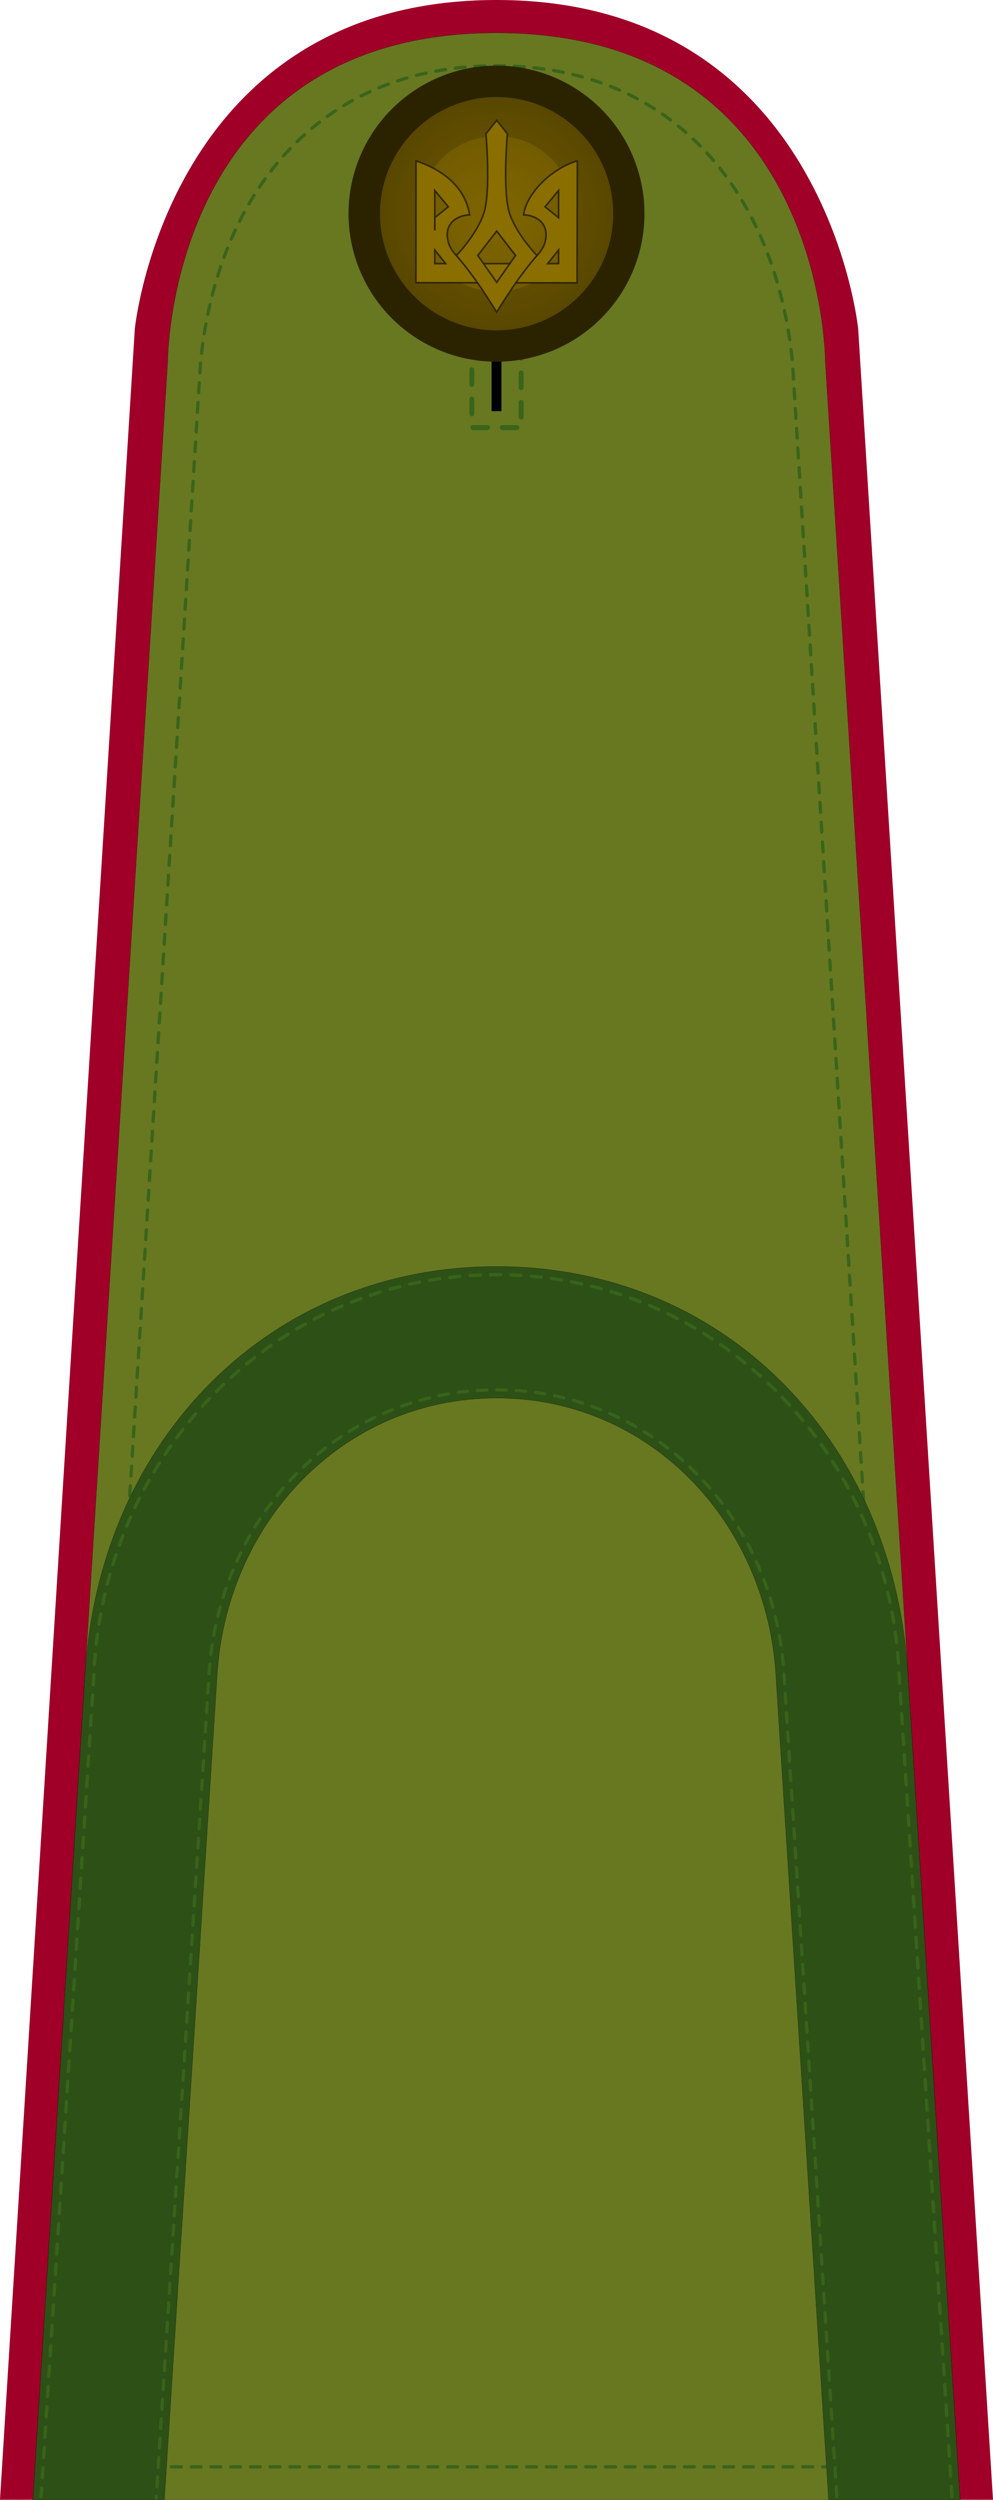 <?xml version="1.0" encoding="UTF-8" standalone="no"?>
<!-- Created with Inkscape (http://www.inkscape.org/) -->

<svg
   xmlns:dc="http://purl.org/dc/elements/1.1/"
   xmlns:cc="http://creativecommons.org/ns#"
   xmlns:rdf="http://www.w3.org/1999/02/22-rdf-syntax-ns#"
   xmlns:svg="http://www.w3.org/2000/svg"
   xmlns="http://www.w3.org/2000/svg"
   xmlns:xlink="http://www.w3.org/1999/xlink"
   xmlns:sodipodi="http://sodipodi.sourceforge.net/DTD/sodipodi-0.dtd"
   xmlns:inkscape="http://www.inkscape.org/namespaces/inkscape"
   width="604"
   height="1520.088"
   id="svg8599"
   version="1.1"
   inkscape:version="0.48.4 r9939"
   sodipodi:docname="02_УД_Ройовий_(Строковий).svg">
  <defs
     id="defs8601">
    <pattern
       patternUnits="userSpaceOnUse"
       width="604"
       height="1520.076"
       patternTransform="translate(-4804,-467.714)"
       id="pattern8507">
      <rect
         id="rect14217"
         y="0"
         x="0"
         height="1520.076"
         width="604"
         style="fill:none;stroke:none" />
      <path
         style="fill:#a00028;fill-rule:evenodd;stroke:none"
         d="M 82,200 C 82,200 102,2.546875e-5 302,2.546875e-5 502,2.546875e-5 522,200 522,200 l 82,1320 -604,0 z"
         id="path12050"
         inkscape:connector-curvature="0"
         sodipodi:nodetypes="czcccc" />
      <path
         sodipodi:nodetypes="czcccc"
         inkscape:connector-curvature="0"
         id="path12052"
         d="m 102,220 c 0,0 0,-200 200,-200 200,0 200,200 200,200 l 82,1300 -564,0 z"
         style="fill:#677821;fill-rule:evenodd;stroke:#000000;stroke-width:0.1;stroke-opacity:1" />
      <path
         inkscape:connector-curvature="0"
         sodipodi:nodetypes="cczccc"
         d="M 562,1500 482,220 c -10,-100 -70,-180 -180,-180 -110,0 -170,80 -180,180 l -80,1280 520,0"
         style="fill:none;stroke:#38641b;stroke-width:2;stroke-linecap:round;stroke-linejoin:round;stroke-miterlimit:4;stroke-opacity:0.984;stroke-dasharray:6, 6;stroke-dashoffset:0"
         id="path12054" />
      <path
         sodipodi:nodetypes="ccccc"
         id="path12056"
         d="m 267,84.695 70,0 0,1435.306 -70,0 z"
         style="fill:#fdf905;fill-opacity:1;stroke:#000000;stroke-width:0.115;stroke-opacity:1"
         inkscape:connector-curvature="0" />
      <path
         style="fill:#fdf905;fill-opacity:1;stroke:#000000;stroke-width:0.14;stroke-opacity:1"
         d="m 102,220 c 0,0 0,-200 200,-200 200,0 200,200 200,200 l 82,1300 -70,0 -82,-1305 c 0,0 -5,-125 -130,-125 -125,0 -130,125 -130,125 l -82,1305 -70,0 z"
         id="path12058"
         inkscape:connector-curvature="0"
         sodipodi:nodetypes="csccccscccc" />
      <path
         inkscape:connector-curvature="0"
         sodipodi:nodetypes="cccc"
         d="m 332,1519 0,-1434 -60,0 0,1434"
         style="fill:none;stroke:#38641b;stroke-width:2.083;stroke-linecap:round;stroke-linejoin:round;stroke-miterlimit:4;stroke-opacity:0.984;stroke-dasharray:6.25, 6.25;stroke-dashoffset:0"
         id="path12060" />
      <path
         inkscape:connector-curvature="0"
         sodipodi:nodetypes="cczcc"
         d="M 519,1518 437,215 c 0,0 -5,-130 -135,-130 -130,0 -135,130 -135,130 L 85,1518"
         style="fill:none;stroke:#38641b;stroke-width:2.065;stroke-linecap:round;stroke-linejoin:round;stroke-miterlimit:4;stroke-opacity:0.984;stroke-dasharray:6.195, 6.195;stroke-dashoffset:0"
         id="path12062" />
      <path
         id="path12064"
         style="fill:none;stroke:#38641b;stroke-width:2.069;stroke-linecap:round;stroke-linejoin:round;stroke-miterlimit:4;stroke-opacity:0.984;stroke-dasharray:6.206, 6.206;stroke-dashoffset:0"
         d="M 579,1518 497,220 c 0,0 0,-195 -195,-195 -195,0 -195,195 -195,195 L 25,1518"
         sodipodi:nodetypes="cczcc"
         inkscape:connector-curvature="0" />
      <path
         sodipodi:nodetypes="ccccc"
         inkscape:connector-curvature="0"
         id="path12086"
         d="m 62.525,510 6.212,-100 466.44,0 6.201,100 z"
         style="fill:#fdf905;fill-opacity:1;stroke:#000000;stroke-width:0.112;stroke-opacity:1" />
      <path
         sodipodi:nodetypes="ccccc"
         inkscape:connector-curvature="0"
         id="path12088"
         d="m 53.223,660 6.184,-100 485.026,0 6.313,100 z"
         style="fill:#fdf905;fill-opacity:1;stroke:#000000;stroke-width:0.107;stroke-opacity:1" />
      <path
         id="path12090"
         style="fill:none;stroke:#38641b;stroke-width:2;stroke-linecap:round;stroke-linejoin:round;stroke-miterlimit:4;stroke-opacity:0.984;stroke-dasharray:6.195, 6.195;stroke-dashoffset:0"
         d="m 533,415 -462,0"
         sodipodi:nodetypes="cc"
         inkscape:connector-curvature="0" />
      <path
         inkscape:connector-curvature="0"
         sodipodi:nodetypes="cc"
         d="m 539,505 -474,0"
         style="fill:none;stroke:#38641b;stroke-width:2;stroke-linecap:round;stroke-linejoin:round;stroke-miterlimit:4;stroke-opacity:0.984;stroke-dasharray:6.195, 6.195;stroke-dashoffset:0"
         id="path12092" />
      <path
         id="path12094"
         style="fill:none;stroke:#38641b;stroke-width:2;stroke-linecap:round;stroke-linejoin:round;stroke-miterlimit:4;stroke-opacity:0.984;stroke-dasharray:6.195, 6.195;stroke-dashoffset:0"
         d="m 539,565 -477,0"
         sodipodi:nodetypes="cc"
         inkscape:connector-curvature="0" />
      <path
         inkscape:connector-curvature="0"
         sodipodi:nodetypes="cc"
         d="m 546,655 -490,0"
         style="fill:none;stroke:#38641b;stroke-width:2;stroke-linecap:round;stroke-linejoin:round;stroke-miterlimit:4;stroke-opacity:0.984;stroke-dasharray:6.195, 6.195;stroke-dashoffset:0"
         id="path12096" />
      <rect
         style="fill:url(#pattern8525);stroke:none"
         width="210"
         height="236.494"
         x="199"
         y="25.077"
         id="rect8497" />
    </pattern>
    <pattern
       inkscape:collect="always"
       xlink:href="#pattern8499"
       id="pattern8525"
       patternTransform="translate(199,25.077)" />
    <pattern
       inkscape:collect="always"
       xlink:href="#pattern8495"
       id="pattern8499"
       patternTransform="translate(-4605,-442.638)" />
    <pattern
       inkscape:collect="always"
       xlink:href="#pattern8491"
       id="pattern8495"
       patternTransform="translate(-3805,-805.885)" />
    <pattern
       inkscape:collect="always"
       xlink:href="#pattern8487"
       id="pattern8491"
       patternTransform="translate(-3010,-747.638)" />
    <pattern
       inkscape:collect="always"
       xlink:href="#pattern8483"
       id="pattern8487"
       patternTransform="translate(-2210,-445.885)" />
    <pattern
       inkscape:collect="always"
       xlink:href="#pattern8401"
       id="pattern8483"
       patternTransform="translate(-1405,-442.638)" />
    <pattern
       patternUnits="userSpaceOnUse"
       width="210"
       height="236.494"
       patternTransform="translate(-605,-442.682)"
       id="pattern8401">
      <rect
         id="rect4720"
         y="0"
         x="0"
         height="236.482"
         width="210"
         style="fill:none;stroke:none" />
      <path
         id="path12168"
         style="fill:none;stroke:#38641b;stroke-width:2.981;stroke-linecap:round;stroke-linejoin:round;stroke-miterlimit:4;stroke-opacity:0.984;stroke-dasharray:8.944, 8.944;stroke-dashoffset:0"
         d="m 90,35 30,0 0,200 -30,0 0,-200"
         sodipodi:nodetypes="ccccc"
         inkscape:connector-curvature="0" />
      <path
         sodipodi:nodetypes="ccccc"
         inkscape:connector-curvature="0"
         id="path12170"
         d="m 102,45 6,0 0,180 -6,0 z"
         style="fill:#000000;fill-opacity:1;stroke:none" />
      <path
         transform="matrix(1.635,0,0,1.635,317.916,-223.838)"
         inkscape:connector-curvature="0"
         d="m -130.233,146.173 a 54.986,54.996 0 0 1 0,109.992 54.986,54.996 0 1 1 0,-109.992 z"
         id="path12172"
         style="opacity:0.5;fill:#000000;fill-opacity:1;fill-rule:nonzero;stroke:none;filter:url(#filter5396-6-9-1-7-2-6-1-2-4-5-6-0)" />
      <path
         d="m 15,104.901 a 90,90 0 0 1 180,0 90,90 0 1 1 -180,0 z"
         id="path12174"
         style="fill:#2b2300;fill-opacity:1;fill-rule:nonzero;stroke:none"
         inkscape:connector-curvature="0" />
      <path
         id="path12176"
         d="m -146.795,168.408 c 0,5.523 -4.477,10 -10,10 -5.523,0 -10,-4.477 -10,-10 0,-5.523 4.477,-10 10,-10 5.523,0 10,4.477 10,10 z"
         style="opacity:0.9;fill:url(#radialGradient12178);fill-opacity:1;stroke:none;filter:url(#filter5426-2-8-9-8-1-55)"
         inkscape:connector-curvature="0"
         transform="matrix(7.093,0,0,7.093,1217.198,-1089.57)" />
      <path
         transform="matrix(4.729,0,0,4.729,846.466,-691.38)"
         inkscape:connector-curvature="0"
         style="opacity:0.9;fill:url(#radialGradient12182);fill-opacity:1;stroke:none;filter:url(#filter5426-2-8-9-8-1-55)"
         d="m -146.795,168.408 c 0,5.523 -4.477,10 -10,10 -5.523,0 -10,-4.477 -10,-10 0,-5.523 4.477,-10 10,-10 5.523,0 10,4.477 10,10 z"
         id="path12180" />
      <path
         inkscape:connector-curvature="0"
         d="m 85.39,135.346 -4.909,-4.933 c -3.273,-3.289 -4.556,-6.801 -4.909,-8.222 -3.273,-13.156 8.182,-16.445 13.091,-16.445 C 85.572,87.536 70.782,77.796 55.936,72.856 l -0.052,74.149 98.088,0.097 0.144,-74.248 c -16.831,5.026 -31.277,20.732 -32.727,32.889 4.909,0 16.363,3.289 13.091,16.445 -0.353,1.42 -1.636,4.933 -4.909,8.222 l -4.909,4.933 z m -18,-44.401 8.182,9.867 -8.182,6.578 c 0,22.235 0,-11.943 0,-16.445 z m 75.271,16.445 -8.182,-6.578 8.182,-9.867 z m -68.726,27.956 -6.545,0 0,-8.222 z m 68.726,0 -6.545,0 6.545,-8.222 z"
         id="path12184"
         style="fill:#000000;stroke:none;filter:url(#filter9600-1)"
         inkscape:transform-center-x="2.5678377"
         inkscape:transform-center-y="8.2586723"
         sodipodi:nodetypes="cssccccccsscccccccccccccccccc" />
      <path
         sodipodi:nodetypes="cssccccccsscccccccccccccccccc"
         inkscape:transform-center-y="8.2596608"
         inkscape:transform-center-x="2.5678137"
         style="opacity:0.9;fill:#aa8800;stroke:#2b2300;stroke-width:0.61;stroke-opacity:1;filter:url(#filter4333-8-4-7-9)"
         id="path12186"
         d="m -247.797,166.125 -3,-3 c -2,-2 -2.784,-4.136 -3,-5 -2,-8 5,-10 8,-10 -1.889,-11.073 -10.927,-16.996 -20,-20 l -0.032,45.09 59.944,0.06 0.088,-45.15 c -10.286,3.056 -19.114,12.607 -20,20 3,0 10,2 8,10 -0.216,0.863 -1,3 -3,5 l -3,3 z m -11,-27 5,6 -5,4 c 0,13.521 0,-7.263 0,-10 z m 46,10 -5,-4 5,-6 z m -42,17 -4,0 0,-5 z m 42,0 -4,0 4,-5 z"
         inkscape:connector-curvature="0"
         transform="matrix(1.636,0,0,1.644,490.868,-137.84)" />
      <path
         inkscape:connector-curvature="0"
         d="m 105.026,48.189 -6.545,8.222 c 0,0 3.273,36.178 -1.636,49.334 -4.909,13.156 -16.363,24.667 -16.363,24.667 9.818,11.511 16.363,21.378 24.545,34.534 8.182,-13.156 14.727,-23.023 24.545,-34.534 0,0 -11.454,-11.511 -16.363,-24.667 -4.909,-13.156 -1.636,-49.334 -1.636,-49.334 z m 0,67.423 11.454,14.8 -11.454,16.342 -11.454,-16.342 z"
         id="path12188"
         style="fill:#000000;fill-opacity:1;stroke:none"
         inkscape:transform-center-x="2.5696961"
         inkscape:transform-center-y="7.9075447"
         sodipodi:nodetypes="cczccczccccccc" />
      <path
         sodipodi:nodetypes="cczccczccccccc"
         inkscape:transform-center-y="7.9075087"
         inkscape:transform-center-x="2.5696669"
         style="opacity:0.9;fill:#aa8800;fill-opacity:1;stroke:#2b2300;stroke-width:0.61;stroke-opacity:1;filter:url(#filter4337-1-1-0-2)"
         id="path12190"
         d="m -235.797,113.125 -4,5 c 0,0 2,22 -1,30 -3,8 -10,15 -10,15 6,7 10,13 15,21 5,-8 9,-14 15,-21 0,0 -7,-7 -10,-15 -3,-8 -1,-30 -1,-30 z m 0,41 7,9 -7,9.937 -7,-9.937 z"
         inkscape:connector-curvature="0"
         transform="matrix(1.636,0,0,1.644,490.868,-137.84)" />
    </pattern>
    <filter
       color-interpolation-filters="sRGB"
       id="filter5396-6-9-1-7-2-6-1-2-4-5-6-0">
      <feGaussianBlur
         id="feGaussianBlur5398-3-4-7-4-6-1-8-7-5-75-3-8"
         stdDeviation="3.849" />
    </filter>
    <radialGradient
       inkscape:collect="always"
       xlink:href="#linearGradient9527-1"
       id="radialGradient12178"
       gradientUnits="userSpaceOnUse"
       gradientTransform="translate(0,-1.7131148e-5)"
       cx="-156.795"
       cy="168.408"
       fx="-156.795"
       fy="168.408"
       r="29.067" />
    <linearGradient
       inkscape:collect="always"
       id="linearGradient9527-1">
      <stop
         style="stop-color:#816700;stop-opacity:1;"
         offset="0"
         id="stop9529-2" />
      <stop
         style="stop-color:#816700;stop-opacity:0;"
         offset="1"
         id="stop9531-5" />
    </linearGradient>
    <filter
       color-interpolation-filters="sRGB"
       inkscape:collect="always"
       id="filter5426-2-8-9-8-1-55"
       x="-0.134"
       width="1.269"
       y="-0.134"
       height="1.269">
      <feGaussianBlur
         inkscape:collect="always"
         stdDeviation="1.12"
         id="feGaussianBlur5428-1-1-4-2-6-4" />
    </filter>
    <radialGradient
       inkscape:collect="always"
       xlink:href="#linearGradient9545-9"
       id="radialGradient12182"
       gradientUnits="userSpaceOnUse"
       gradientTransform="translate(0,2.8032779e-5)"
       cx="-156.795"
       cy="168.408"
       fx="-156.795"
       fy="168.408"
       r="29.067" />
    <linearGradient
       inkscape:collect="always"
       id="linearGradient9545-9">
      <stop
         style="stop-color:#816700;stop-opacity:1;"
         offset="0"
         id="stop9547-8" />
      <stop
         style="stop-color:#816700;stop-opacity:0;"
         offset="1"
         id="stop9549-2" />
    </linearGradient>
    <filter
       color-interpolation-filters="sRGB"
       inkscape:collect="always"
       id="filter9600-1">
      <feGaussianBlur
         inkscape:collect="always"
         stdDeviation="0.216"
         id="feGaussianBlur9602-9" />
    </filter>
    <filter
       color-interpolation-filters="sRGB"
       inkscape:collect="always"
       id="filter4333-8-4-7-9">
      <feGaussianBlur
         inkscape:collect="always"
         stdDeviation="0.526"
         id="feGaussianBlur4335-8-0-3-4" />
    </filter>
    <filter
       color-interpolation-filters="sRGB"
       inkscape:collect="always"
       id="filter4337-1-1-0-2">
      <feGaussianBlur
         inkscape:collect="always"
         stdDeviation="0.505"
         id="feGaussianBlur4339-6-7-9-2" />
    </filter>
    <pattern
       patternUnits="userSpaceOnUse"
       width="604"
       height="1520.127"
       patternTransform="translate(-4002,-467.752)"
       id="pattern8726">
      <rect
         id="rect14240"
         y="0"
         x="0"
         height="1520.114"
         width="604"
         style="fill:none;stroke:none" />
      <path
         style="fill:#a00028;fill-rule:evenodd;stroke:none"
         d="M 82,200 C 82,200 102,4.5195313e-5 302,4.5195313e-5 502,4.5195313e-5 522,200 522,200 l 82,1320 -604,0 z"
         id="path12014"
         inkscape:connector-curvature="0"
         sodipodi:nodetypes="czcccc" />
      <path
         sodipodi:nodetypes="czcccc"
         inkscape:connector-curvature="0"
         id="path12016"
         d="m 102,220 c 0,0 0,-200 200,-200 200,0 200,200 200,200 l 82,1300 -564,0 z"
         style="fill:#677821;fill-rule:evenodd;stroke:#000000;stroke-width:0.1;stroke-opacity:1" />
      <path
         inkscape:connector-curvature="0"
         sodipodi:nodetypes="cczccc"
         d="M 562,1500 482,220 c -10,-100 -70,-180 -180,-180 -110,0 -170,80 -180,180 l -80,1280 520,0"
         style="fill:none;stroke:#38641b;stroke-width:2;stroke-linecap:round;stroke-linejoin:round;stroke-miterlimit:4;stroke-opacity:0.984;stroke-dasharray:6, 6;stroke-dashoffset:0"
         id="path12018" />
      <path
         sodipodi:nodetypes="ccccc"
         id="path12020"
         d="m 267,84.695 70,0 0,1435.376 -70,0 z"
         style="fill:#fdf905;fill-opacity:1;stroke:#000000;stroke-width:0.115;stroke-opacity:1"
         inkscape:connector-curvature="0" />
      <path
         style="fill:#fdf905;fill-opacity:1;stroke:#000000;stroke-width:0.14;stroke-opacity:1"
         d="m 102,220 c 0,0 0,-200 200,-200 200,0 200,200 200,200 l 82,1300 -70,0 -82,-1305 c 0,0 -5,-125 -130,-125 -125,0 -130,125 -130,125 l -82,1305 -70,0 z"
         id="path12022"
         inkscape:connector-curvature="0"
         sodipodi:nodetypes="csccccscccc" />
      <path
         inkscape:connector-curvature="0"
         sodipodi:nodetypes="cccc"
         d="m 332,1519.071 0,-1434.071 -60,0 0,1434.071"
         style="fill:none;stroke:#38641b;stroke-width:2.084;stroke-linecap:round;stroke-linejoin:round;stroke-miterlimit:4;stroke-opacity:0.984;stroke-dasharray:6.251, 6.251;stroke-dashoffset:0"
         id="path12024" />
      <path
         inkscape:connector-curvature="0"
         sodipodi:nodetypes="cczcc"
         d="M 519,1518 437,215 c 0,0 -5,-130 -135,-130 -130,0 -135,130 -135,130 L 85,1518"
         style="fill:none;stroke:#38641b;stroke-width:2.065;stroke-linecap:round;stroke-linejoin:round;stroke-miterlimit:4;stroke-opacity:0.984;stroke-dasharray:6.195, 6.195;stroke-dashoffset:0"
         id="path12026" />
      <path
         id="path12028"
         style="fill:none;stroke:#38641b;stroke-width:2.069;stroke-linecap:round;stroke-linejoin:round;stroke-miterlimit:4;stroke-opacity:0.984;stroke-dasharray:6.206, 6.206;stroke-dashoffset:0"
         d="M 579,1518 497,220 c 0,0 0,-195 -195,-195 -195,0 -195,195 -195,195 L 25,1518"
         sodipodi:nodetypes="cczcc"
         inkscape:connector-curvature="0" />
      <rect
         id="rect8493"
         y="25.114"
         x="197"
         height="236.494"
         width="210"
         style="fill:url(#pattern8738);stroke:none" />
    </pattern>
    <pattern
       inkscape:collect="always"
       xlink:href="#pattern8501"
       id="pattern8738"
       patternTransform="translate(197,25.114)" />
    <pattern
       inkscape:collect="always"
       xlink:href="#pattern8495-7"
       id="pattern8501"
       patternTransform="translate(-3805,-442.638)" />
    <pattern
       inkscape:collect="always"
       xlink:href="#pattern8491-9"
       id="pattern8495-7"
       patternTransform="translate(-3805,-805.885)" />
    <pattern
       inkscape:collect="always"
       xlink:href="#pattern8487-5"
       id="pattern8491-9"
       patternTransform="translate(-3010,-747.638)" />
    <pattern
       inkscape:collect="always"
       xlink:href="#pattern8483-4"
       id="pattern8487-5"
       patternTransform="translate(-2210,-445.885)" />
    <pattern
       inkscape:collect="always"
       xlink:href="#pattern8401-3"
       id="pattern8483-4"
       patternTransform="translate(-1405,-442.638)" />
    <pattern
       patternUnits="userSpaceOnUse"
       width="210"
       height="236.494"
       patternTransform="translate(-605,-442.682)"
       id="pattern8401-3">
      <rect
         id="rect4720-1"
         y="0"
         x="0"
         height="236.482"
         width="210"
         style="fill:none;stroke:none" />
      <path
         id="path12168-2"
         style="fill:none;stroke:#38641b;stroke-width:2.981;stroke-linecap:round;stroke-linejoin:round;stroke-miterlimit:4;stroke-opacity:0.984;stroke-dasharray:8.944, 8.944;stroke-dashoffset:0"
         d="m 90,35 30,0 0,200 -30,0 0,-200"
         sodipodi:nodetypes="ccccc"
         inkscape:connector-curvature="0" />
      <path
         sodipodi:nodetypes="ccccc"
         inkscape:connector-curvature="0"
         id="path12170-3"
         d="m 102,45 6,0 0,180 -6,0 z"
         style="fill:#000000;fill-opacity:1;stroke:none" />
      <path
         transform="matrix(1.635,0,0,1.635,317.916,-223.838)"
         inkscape:connector-curvature="0"
         d="m -130.233,146.173 a 54.986,54.996 0 0 1 0,109.992 54.986,54.996 0 1 1 0,-109.992 z"
         id="path12172-3"
         style="opacity:0.5;fill:#000000;fill-opacity:1;fill-rule:nonzero;stroke:none;filter:url(#filter5396-6-9-1-7-2-6-1-2-4-5-6-0-2)" />
      <path
         d="m 15,104.901 a 90,90 0 0 1 180,0 90,90 0 1 1 -180,0 z"
         id="path12174-4"
         style="fill:#2b2300;fill-opacity:1;fill-rule:nonzero;stroke:none"
         inkscape:connector-curvature="0" />
      <path
         id="path12176-1"
         d="m -146.795,168.408 c 0,5.523 -4.477,10 -10,10 -5.523,0 -10,-4.477 -10,-10 0,-5.523 4.477,-10 10,-10 5.523,0 10,4.477 10,10 z"
         style="opacity:0.9;fill:url(#radialGradient12178-7);fill-opacity:1;stroke:none;filter:url(#filter5426-2-8-9-8-1-55-9)"
         inkscape:connector-curvature="0"
         transform="matrix(7.093,0,0,7.093,1217.198,-1089.57)" />
      <path
         transform="matrix(4.729,0,0,4.729,846.466,-691.38)"
         inkscape:connector-curvature="0"
         style="opacity:0.9;fill:url(#radialGradient12182-6);fill-opacity:1;stroke:none;filter:url(#filter5426-2-8-9-8-1-55-9)"
         d="m -146.795,168.408 c 0,5.523 -4.477,10 -10,10 -5.523,0 -10,-4.477 -10,-10 0,-5.523 4.477,-10 10,-10 5.523,0 10,4.477 10,10 z"
         id="path12180-1" />
      <path
         inkscape:connector-curvature="0"
         d="m 85.39,135.346 -4.909,-4.933 c -3.273,-3.289 -4.556,-6.801 -4.909,-8.222 -3.273,-13.156 8.182,-16.445 13.091,-16.445 C 85.572,87.536 70.782,77.796 55.936,72.856 l -0.052,74.149 98.088,0.097 0.144,-74.248 c -16.831,5.026 -31.277,20.732 -32.727,32.889 4.909,0 16.363,3.289 13.091,16.445 -0.353,1.42 -1.636,4.933 -4.909,8.222 l -4.909,4.933 z m -18,-44.401 8.182,9.867 -8.182,6.578 c 0,22.235 0,-11.943 0,-16.445 z m 75.271,16.445 -8.182,-6.578 8.182,-9.867 z m -68.726,27.956 -6.545,0 0,-8.222 z m 68.726,0 -6.545,0 6.545,-8.222 z"
         id="path12184-3"
         style="fill:#000000;stroke:none;filter:url(#filter9600-1-8)"
         inkscape:transform-center-x="2.5678377"
         inkscape:transform-center-y="8.2586723"
         sodipodi:nodetypes="cssccccccsscccccccccccccccccc" />
      <path
         sodipodi:nodetypes="cssccccccsscccccccccccccccccc"
         inkscape:transform-center-y="8.2596608"
         inkscape:transform-center-x="2.5678137"
         style="opacity:0.9;fill:#aa8800;stroke:#2b2300;stroke-width:0.61;stroke-opacity:1;filter:url(#filter4333-8-4-7-9-0)"
         id="path12186-8"
         d="m -247.797,166.125 -3,-3 c -2,-2 -2.784,-4.136 -3,-5 -2,-8 5,-10 8,-10 -1.889,-11.073 -10.927,-16.996 -20,-20 l -0.032,45.09 59.944,0.06 0.088,-45.15 c -10.286,3.056 -19.114,12.607 -20,20 3,0 10,2 8,10 -0.216,0.863 -1,3 -3,5 l -3,3 z m -11,-27 5,6 -5,4 c 0,13.521 0,-7.263 0,-10 z m 46,10 -5,-4 5,-6 z m -42,17 -4,0 0,-5 z m 42,0 -4,0 4,-5 z"
         inkscape:connector-curvature="0"
         transform="matrix(1.636,0,0,1.644,490.868,-137.84)" />
      <path
         inkscape:connector-curvature="0"
         d="m 105.026,48.189 -6.545,8.222 c 0,0 3.273,36.178 -1.636,49.334 -4.909,13.156 -16.363,24.667 -16.363,24.667 9.818,11.511 16.363,21.378 24.545,34.534 8.182,-13.156 14.727,-23.023 24.545,-34.534 0,0 -11.454,-11.511 -16.363,-24.667 -4.909,-13.156 -1.636,-49.334 -1.636,-49.334 z m 0,67.423 11.454,14.8 -11.454,16.342 -11.454,-16.342 z"
         id="path12188-7"
         style="fill:#000000;fill-opacity:1;stroke:none"
         inkscape:transform-center-x="2.5696961"
         inkscape:transform-center-y="7.9075447"
         sodipodi:nodetypes="cczccczccccccc" />
      <path
         sodipodi:nodetypes="cczccczccccccc"
         inkscape:transform-center-y="7.9075087"
         inkscape:transform-center-x="2.5696669"
         style="opacity:0.9;fill:#aa8800;fill-opacity:1;stroke:#2b2300;stroke-width:0.61;stroke-opacity:1;filter:url(#filter4337-1-1-0-2-4)"
         id="path12190-4"
         d="m -235.797,113.125 -4,5 c 0,0 2,22 -1,30 -3,8 -10,15 -10,15 6,7 10,13 15,21 5,-8 9,-14 15,-21 0,0 -7,-7 -10,-15 -3,-8 -1,-30 -1,-30 z m 0,41 7,9 -7,9.937 -7,-9.937 z"
         inkscape:connector-curvature="0"
         transform="matrix(1.636,0,0,1.644,490.868,-137.84)" />
    </pattern>
    <filter
       color-interpolation-filters="sRGB"
       id="filter5396-6-9-1-7-2-6-1-2-4-5-6-0-2">
      <feGaussianBlur
         id="feGaussianBlur5398-3-4-7-4-6-1-8-7-5-75-3-8-7"
         stdDeviation="3.849" />
    </filter>
    <radialGradient
       inkscape:collect="always"
       xlink:href="#linearGradient9527-1-9"
       id="radialGradient12178-7"
       gradientUnits="userSpaceOnUse"
       gradientTransform="translate(0,-1.7131148e-5)"
       cx="-156.795"
       cy="168.408"
       fx="-156.795"
       fy="168.408"
       r="29.067" />
    <linearGradient
       inkscape:collect="always"
       id="linearGradient9527-1-9">
      <stop
         style="stop-color:#816700;stop-opacity:1;"
         offset="0"
         id="stop9529-2-3" />
      <stop
         style="stop-color:#816700;stop-opacity:0;"
         offset="1"
         id="stop9531-5-1" />
    </linearGradient>
    <filter
       color-interpolation-filters="sRGB"
       inkscape:collect="always"
       id="filter5426-2-8-9-8-1-55-9"
       x="-0.134"
       width="1.269"
       y="-0.134"
       height="1.269">
      <feGaussianBlur
         inkscape:collect="always"
         stdDeviation="1.12"
         id="feGaussianBlur5428-1-1-4-2-6-4-8" />
    </filter>
    <radialGradient
       inkscape:collect="always"
       xlink:href="#linearGradient9545-9-5"
       id="radialGradient12182-6"
       gradientUnits="userSpaceOnUse"
       gradientTransform="translate(0,2.8032779e-5)"
       cx="-156.795"
       cy="168.408"
       fx="-156.795"
       fy="168.408"
       r="29.067" />
    <linearGradient
       inkscape:collect="always"
       id="linearGradient9545-9-5">
      <stop
         style="stop-color:#816700;stop-opacity:1;"
         offset="0"
         id="stop9547-8-0" />
      <stop
         style="stop-color:#816700;stop-opacity:0;"
         offset="1"
         id="stop9549-2-2" />
    </linearGradient>
    <filter
       color-interpolation-filters="sRGB"
       inkscape:collect="always"
       id="filter9600-1-8">
      <feGaussianBlur
         inkscape:collect="always"
         stdDeviation="0.216"
         id="feGaussianBlur9602-9-6" />
    </filter>
    <filter
       color-interpolation-filters="sRGB"
       inkscape:collect="always"
       id="filter4333-8-4-7-9-0">
      <feGaussianBlur
         inkscape:collect="always"
         stdDeviation="0.526"
         id="feGaussianBlur4335-8-0-3-4-2" />
    </filter>
    <filter
       color-interpolation-filters="sRGB"
       inkscape:collect="always"
       id="filter4337-1-1-0-2-4">
      <feGaussianBlur
         inkscape:collect="always"
         stdDeviation="0.505"
         id="feGaussianBlur4339-6-7-9-2-8" />
    </filter>
    <pattern
       patternUnits="userSpaceOnUse"
       width="604"
       height="1520.083"
       patternTransform="translate(-3202,-467.721)"
       id="pattern8913">
      <rect
         id="rect4695"
         y="0"
         x="0"
         height="1520.083"
         width="604"
         style="fill:none;stroke:none" />
      <path
         style="fill:#a00028;fill-rule:evenodd;stroke:none"
         d="M 82,200 C 82,200 102,5.1953125e-6 302,5.1953125e-6 502,5.1953125e-6 522,200 522,200 L 604,1520 0,1520 z"
         id="path11982"
         inkscape:connector-curvature="0"
         sodipodi:nodetypes="czcccc" />
      <path
         sodipodi:nodetypes="czcccc"
         inkscape:connector-curvature="0"
         id="path11984"
         d="m 102,220 c 0,0 0,-200 200,-200 200,0 200,200 200,200 L 584,1520 20,1520 z"
         style="fill:#677821;fill-rule:evenodd;stroke:#000000;stroke-width:0.1;stroke-opacity:1" />
      <path
         inkscape:connector-curvature="0"
         sodipodi:nodetypes="cczccc"
         d="M 562,1500 482,220 c -10,-100 -70,-180 -180,-180 -110,0 -170,80 -180,180 L 42,1500 l 520,0"
         style="fill:none;stroke:#38641b;stroke-width:2;stroke-linecap:round;stroke-linejoin:round;stroke-miterlimit:4;stroke-opacity:0.984;stroke-dasharray:6, 6;stroke-dashoffset:0"
         id="path11986" />
      <path
         style="fill:#fdf905;fill-opacity:1;stroke:#000000;stroke-width:0.14;stroke-opacity:1"
         d="m 102,220 c 0,0 0,-200 200,-200 200,0 200,200 200,200 L 584,1520 514,1520 432,215 c 0,0 -5,-125 -130,-125 -125,0 -130,125 -130,125 L 90,1520 l -70,0 z"
         id="path11988"
         inkscape:connector-curvature="0"
         sodipodi:nodetypes="csccccscccc" />
      <path
         inkscape:connector-curvature="0"
         sodipodi:nodetypes="cczcc"
         d="M 519,1518 437,215 c 0,0 -5,-130 -135,-130 -130,0 -135,130 -135,130 L 85,1518"
         style="fill:none;stroke:#38641b;stroke-width:2.065;stroke-linecap:round;stroke-linejoin:round;stroke-miterlimit:4;stroke-opacity:0.984;stroke-dasharray:6.195, 6.195;stroke-dashoffset:0"
         id="path11990" />
      <path
         id="path11992"
         style="fill:none;stroke:#38641b;stroke-width:2.069;stroke-linecap:round;stroke-linejoin:round;stroke-miterlimit:4;stroke-opacity:0.984;stroke-dasharray:6.206, 6.206;stroke-dashoffset:0"
         d="M 579,1518 497,220 c 0,0 0,-195 -195,-195 -195,0 -195,195 -195,195 L 25,1518"
         sodipodi:nodetypes="cczcc"
         inkscape:connector-curvature="0" />
      <rect
         style="fill:url(#pattern8923);stroke:none"
         width="210"
         height="236.494"
         x="197"
         y="25.083"
         id="rect8489" />
    </pattern>
    <pattern
       inkscape:collect="always"
       xlink:href="#pattern8503"
       id="pattern8923"
       patternTransform="translate(197,25.083)" />
    <pattern
       inkscape:collect="always"
       xlink:href="#pattern8491-6"
       id="pattern8503"
       patternTransform="translate(-3005,-442.638)" />
    <pattern
       inkscape:collect="always"
       xlink:href="#pattern8487-50"
       id="pattern8491-6"
       patternTransform="translate(-3010,-747.638)" />
    <pattern
       inkscape:collect="always"
       xlink:href="#pattern8483-9"
       id="pattern8487-50"
       patternTransform="translate(-2210,-445.885)" />
    <pattern
       inkscape:collect="always"
       xlink:href="#pattern8401-0"
       id="pattern8483-9"
       patternTransform="translate(-1405,-442.638)" />
    <pattern
       patternUnits="userSpaceOnUse"
       width="210"
       height="236.494"
       patternTransform="translate(-605,-442.682)"
       id="pattern8401-0">
      <rect
         id="rect4720-0"
         y="0"
         x="0"
         height="236.482"
         width="210"
         style="fill:none;stroke:none" />
      <path
         id="path12168-6"
         style="fill:none;stroke:#38641b;stroke-width:2.981;stroke-linecap:round;stroke-linejoin:round;stroke-miterlimit:4;stroke-opacity:0.984;stroke-dasharray:8.944, 8.944;stroke-dashoffset:0"
         d="m 90,35 30,0 0,200 -30,0 0,-200"
         sodipodi:nodetypes="ccccc"
         inkscape:connector-curvature="0" />
      <path
         sodipodi:nodetypes="ccccc"
         inkscape:connector-curvature="0"
         id="path12170-1"
         d="m 102,45 6,0 0,180 -6,0 z"
         style="fill:#000000;fill-opacity:1;stroke:none" />
      <path
         transform="matrix(1.635,0,0,1.635,317.916,-223.838)"
         inkscape:connector-curvature="0"
         d="m -130.233,146.173 a 54.986,54.996 0 0 1 0,109.992 54.986,54.996 0 1 1 0,-109.992 z"
         id="path12172-38"
         style="opacity:0.5;fill:#000000;fill-opacity:1;fill-rule:nonzero;stroke:none;filter:url(#filter5396-6-9-1-7-2-6-1-2-4-5-6-0-6)" />
      <path
         d="m 15,104.901 a 90,90 0 0 1 180,0 90,90 0 1 1 -180,0 z"
         id="path12174-9"
         style="fill:#2b2300;fill-opacity:1;fill-rule:nonzero;stroke:none"
         inkscape:connector-curvature="0" />
      <path
         id="path12176-3"
         d="m -146.795,168.408 c 0,5.523 -4.477,10 -10,10 -5.523,0 -10,-4.477 -10,-10 0,-5.523 4.477,-10 10,-10 5.523,0 10,4.477 10,10 z"
         style="opacity:0.9;fill:url(#radialGradient12178-8);fill-opacity:1;stroke:none;filter:url(#filter5426-2-8-9-8-1-55-3)"
         inkscape:connector-curvature="0"
         transform="matrix(7.093,0,0,7.093,1217.198,-1089.57)" />
      <path
         transform="matrix(4.729,0,0,4.729,846.466,-691.38)"
         inkscape:connector-curvature="0"
         style="opacity:0.9;fill:url(#radialGradient12182-8);fill-opacity:1;stroke:none;filter:url(#filter5426-2-8-9-8-1-55-3)"
         d="m -146.795,168.408 c 0,5.523 -4.477,10 -10,10 -5.523,0 -10,-4.477 -10,-10 0,-5.523 4.477,-10 10,-10 5.523,0 10,4.477 10,10 z"
         id="path12180-4" />
      <path
         inkscape:connector-curvature="0"
         d="m 85.39,135.346 -4.909,-4.933 c -3.273,-3.289 -4.556,-6.801 -4.909,-8.222 -3.273,-13.156 8.182,-16.445 13.091,-16.445 C 85.572,87.536 70.782,77.796 55.936,72.856 l -0.052,74.149 98.088,0.097 0.144,-74.248 c -16.831,5.026 -31.277,20.732 -32.727,32.889 4.909,0 16.363,3.289 13.091,16.445 -0.353,1.42 -1.636,4.933 -4.909,8.222 l -4.909,4.933 z m -18,-44.401 8.182,9.867 -8.182,6.578 c 0,22.235 0,-11.943 0,-16.445 z m 75.271,16.445 -8.182,-6.578 8.182,-9.867 z m -68.726,27.956 -6.545,0 0,-8.222 z m 68.726,0 -6.545,0 6.545,-8.222 z"
         id="path12184-4"
         style="fill:#000000;stroke:none;filter:url(#filter9600-1-1)"
         inkscape:transform-center-x="2.5678377"
         inkscape:transform-center-y="8.2586723"
         sodipodi:nodetypes="cssccccccsscccccccccccccccccc" />
      <path
         sodipodi:nodetypes="cssccccccsscccccccccccccccccc"
         inkscape:transform-center-y="8.2596608"
         inkscape:transform-center-x="2.5678137"
         style="opacity:0.9;fill:#aa8800;stroke:#2b2300;stroke-width:0.61;stroke-opacity:1;filter:url(#filter4333-8-4-7-9-5)"
         id="path12186-6"
         d="m -247.797,166.125 -3,-3 c -2,-2 -2.784,-4.136 -3,-5 -2,-8 5,-10 8,-10 -1.889,-11.073 -10.927,-16.996 -20,-20 l -0.032,45.09 59.944,0.06 0.088,-45.15 c -10.286,3.056 -19.114,12.607 -20,20 3,0 10,2 8,10 -0.216,0.863 -1,3 -3,5 l -3,3 z m -11,-27 5,6 -5,4 c 0,13.521 0,-7.263 0,-10 z m 46,10 -5,-4 5,-6 z m -42,17 -4,0 0,-5 z m 42,0 -4,0 4,-5 z"
         inkscape:connector-curvature="0"
         transform="matrix(1.636,0,0,1.644,490.868,-137.84)" />
      <path
         inkscape:connector-curvature="0"
         d="m 105.026,48.189 -6.545,8.222 c 0,0 3.273,36.178 -1.636,49.334 -4.909,13.156 -16.363,24.667 -16.363,24.667 9.818,11.511 16.363,21.378 24.545,34.534 8.182,-13.156 14.727,-23.023 24.545,-34.534 0,0 -11.454,-11.511 -16.363,-24.667 -4.909,-13.156 -1.636,-49.334 -1.636,-49.334 z m 0,67.423 11.454,14.8 -11.454,16.342 -11.454,-16.342 z"
         id="path12188-0"
         style="fill:#000000;fill-opacity:1;stroke:none"
         inkscape:transform-center-x="2.5696961"
         inkscape:transform-center-y="7.9075447"
         sodipodi:nodetypes="cczccczccccccc" />
      <path
         sodipodi:nodetypes="cczccczccccccc"
         inkscape:transform-center-y="7.9075087"
         inkscape:transform-center-x="2.5696669"
         style="opacity:0.9;fill:#aa8800;fill-opacity:1;stroke:#2b2300;stroke-width:0.61;stroke-opacity:1;filter:url(#filter4337-1-1-0-2-8)"
         id="path12190-6"
         d="m -235.797,113.125 -4,5 c 0,0 2,22 -1,30 -3,8 -10,15 -10,15 6,7 10,13 15,21 5,-8 9,-14 15,-21 0,0 -7,-7 -10,-15 -3,-8 -1,-30 -1,-30 z m 0,41 7,9 -7,9.937 -7,-9.937 z"
         inkscape:connector-curvature="0"
         transform="matrix(1.636,0,0,1.644,490.868,-137.84)" />
    </pattern>
    <filter
       color-interpolation-filters="sRGB"
       id="filter5396-6-9-1-7-2-6-1-2-4-5-6-0-6">
      <feGaussianBlur
         id="feGaussianBlur5398-3-4-7-4-6-1-8-7-5-75-3-8-1"
         stdDeviation="3.849" />
    </filter>
    <radialGradient
       inkscape:collect="always"
       xlink:href="#linearGradient9527-1-4"
       id="radialGradient12178-8"
       gradientUnits="userSpaceOnUse"
       gradientTransform="translate(0,-1.7131148e-5)"
       cx="-156.795"
       cy="168.408"
       fx="-156.795"
       fy="168.408"
       r="29.067" />
    <linearGradient
       inkscape:collect="always"
       id="linearGradient9527-1-4">
      <stop
         style="stop-color:#816700;stop-opacity:1;"
         offset="0"
         id="stop9529-2-9" />
      <stop
         style="stop-color:#816700;stop-opacity:0;"
         offset="1"
         id="stop9531-5-6" />
    </linearGradient>
    <filter
       color-interpolation-filters="sRGB"
       inkscape:collect="always"
       id="filter5426-2-8-9-8-1-55-3"
       x="-0.134"
       width="1.269"
       y="-0.134"
       height="1.269">
      <feGaussianBlur
         inkscape:collect="always"
         stdDeviation="1.12"
         id="feGaussianBlur5428-1-1-4-2-6-4-7" />
    </filter>
    <radialGradient
       inkscape:collect="always"
       xlink:href="#linearGradient9545-9-8"
       id="radialGradient12182-8"
       gradientUnits="userSpaceOnUse"
       gradientTransform="translate(0,2.8032779e-5)"
       cx="-156.795"
       cy="168.408"
       fx="-156.795"
       fy="168.408"
       r="29.067" />
    <linearGradient
       inkscape:collect="always"
       id="linearGradient9545-9-8">
      <stop
         style="stop-color:#816700;stop-opacity:1;"
         offset="0"
         id="stop9547-8-2" />
      <stop
         style="stop-color:#816700;stop-opacity:0;"
         offset="1"
         id="stop9549-2-9" />
    </linearGradient>
    <filter
       color-interpolation-filters="sRGB"
       inkscape:collect="always"
       id="filter9600-1-1">
      <feGaussianBlur
         inkscape:collect="always"
         stdDeviation="0.216"
         id="feGaussianBlur9602-9-3" />
    </filter>
    <filter
       color-interpolation-filters="sRGB"
       inkscape:collect="always"
       id="filter4333-8-4-7-9-5">
      <feGaussianBlur
         inkscape:collect="always"
         stdDeviation="0.526"
         id="feGaussianBlur4335-8-0-3-4-9" />
    </filter>
    <filter
       color-interpolation-filters="sRGB"
       inkscape:collect="always"
       id="filter4337-1-1-0-2-8">
      <feGaussianBlur
         inkscape:collect="always"
         stdDeviation="0.505"
         id="feGaussianBlur4339-6-7-9-2-4" />
    </filter>
    <pattern
       patternUnits="userSpaceOnUse"
       width="604"
       height="1520.052"
       patternTransform="translate(-2402,-467.677)"
       id="pattern9089">
      <rect
         id="rect3045"
         y="0"
         x="0"
         height="1520.039"
         width="604"
         style="fill:none;stroke:none" />
      <path
         style="fill:#a00028;fill-rule:evenodd;stroke:none"
         d="M 82,200 C 82,200 102,5.7421875e-6 302,5.7421875e-6 502,5.7421875e-6 522,200 522,200 L 604,1520 0,1520 z"
         id="path12098"
         inkscape:connector-curvature="0"
         sodipodi:nodetypes="czcccc" />
      <path
         sodipodi:nodetypes="czcccc"
         inkscape:connector-curvature="0"
         id="path12100"
         d="m 102,220 c 0,0 0,-200 200,-200 200,0 200,200 200,200 L 584,1520 20,1520 z"
         style="fill:#677821;fill-rule:evenodd;stroke:#000000;stroke-width:0.1;stroke-opacity:1" />
      <path
         inkscape:connector-curvature="0"
         sodipodi:nodetypes="cczccc"
         d="M 562,1500 482,220 c -10,-100 -70,-180 -180,-180 -110,0 -170,80 -180,180 L 42,1500 l 520,0"
         style="fill:none;stroke:#38641b;stroke-width:2;stroke-linecap:round;stroke-linejoin:round;stroke-miterlimit:4;stroke-opacity:0.984;stroke-dasharray:6, 6;stroke-dashoffset:0"
         id="path12102" />
      <path
         style="fill:#2d5016;fill-opacity:1;stroke:#000000;stroke-width:0.1;stroke-opacity:1"
         d="m 102,220 c 0,0 0,-200 200,-200 200,0 200,200 200,200 L 584,1520 504,1520 422,225 c 0,0 0,-125 -120,-125 -120,0 -120,125 -120,125 L 100,1520 l -80,0 z"
         id="path12104"
         inkscape:connector-curvature="0"
         sodipodi:nodetypes="csccccscccc" />
      <path
         inkscape:connector-curvature="0"
         sodipodi:nodetypes="cczcc"
         d="M 509,1518 427,215 c 0,0 -5,-120 -125,-120 -120,0 -125,120 -125,120 L 95,1518"
         style="fill:none;stroke:#38641b;stroke-width:2.065;stroke-linecap:round;stroke-linejoin:round;stroke-miterlimit:4;stroke-opacity:0.984;stroke-dasharray:6.195, 6.195;stroke-dashoffset:0"
         id="path12106" />
      <path
         id="path12108"
         style="fill:none;stroke:#38641b;stroke-width:2.069;stroke-linecap:round;stroke-linejoin:round;stroke-miterlimit:4;stroke-opacity:0.984;stroke-dasharray:6.206, 6.206;stroke-dashoffset:0"
         d="M 579,1518 497,220 c 0,0 0,-195 -195,-195 -195,0 -195,195 -195,195 L 25,1518"
         sodipodi:nodetypes="cczcc"
         inkscape:connector-curvature="0" />
      <path
         sodipodi:nodetypes="csccccscccc"
         inkscape:connector-curvature="0"
         id="path12130"
         d="M 137,935 C 137,857.003 200,770 302,770 c 102,10e-6 165,87.003 165,165 L 504,1520 l -80,0 -37,-575 c 0,-52 -38,-95 -85,-95 -47,-10e-6 -85,43 -85,95 L 180,1520 l -80,0 z"
         style="fill:#2d5016;fill-opacity:1;stroke:#000000;stroke-width:0.1;stroke-opacity:1" />
      <path
         id="path12132"
         style="fill:none;stroke:#38641b;stroke-width:2.065;stroke-linecap:round;stroke-linejoin:round;stroke-miterlimit:4;stroke-opacity:0.984;stroke-dasharray:6.195, 6.195;stroke-dashoffset:0"
         d="M 499,1518 462,930 c 0,-40 -40,-155 -160,-155 -120,0 -160,115 -160,155 L 105,1519"
         sodipodi:nodetypes="cczcc"
         inkscape:connector-curvature="0" />
      <path
         inkscape:connector-curvature="0"
         sodipodi:nodetypes="cczcc"
         d="M 429,1518 392,940 c 0,-40 -30,-95 -90,-95 -60,0 -90,55 -90,95 L 175,1518"
         style="fill:none;stroke:#38641b;stroke-width:1.965;stroke-linecap:round;stroke-linejoin:round;stroke-miterlimit:4;stroke-opacity:0.984;stroke-dasharray:5.896, 5.896;stroke-dashoffset:0"
         id="path12134" />
      <rect
         id="rect8485"
         y="25.039"
         x="197"
         height="236.494"
         width="210"
         style="fill:url(#pattern9102);stroke:none" />
    </pattern>
    <pattern
       inkscape:collect="always"
       xlink:href="#pattern8505"
       id="pattern9102"
       patternTransform="translate(197,25.039)" />
    <pattern
       inkscape:collect="always"
       xlink:href="#pattern8487-0"
       id="pattern8505"
       patternTransform="translate(-2205,-442.638)" />
    <pattern
       inkscape:collect="always"
       xlink:href="#pattern8483-7"
       id="pattern8487-0"
       patternTransform="translate(-2210,-445.885)" />
    <pattern
       inkscape:collect="always"
       xlink:href="#pattern8401-6"
       id="pattern8483-7"
       patternTransform="translate(-1405,-442.638)" />
    <pattern
       patternUnits="userSpaceOnUse"
       width="210"
       height="236.494"
       patternTransform="translate(-605,-442.682)"
       id="pattern8401-6">
      <rect
         id="rect4720-3"
         y="0"
         x="0"
         height="236.482"
         width="210"
         style="fill:none;stroke:none" />
      <path
         id="path12168-61"
         style="fill:none;stroke:#38641b;stroke-width:2.981;stroke-linecap:round;stroke-linejoin:round;stroke-miterlimit:4;stroke-opacity:0.984;stroke-dasharray:8.944, 8.944;stroke-dashoffset:0"
         d="m 90,35 30,0 0,200 -30,0 0,-200"
         sodipodi:nodetypes="ccccc"
         inkscape:connector-curvature="0" />
      <path
         sodipodi:nodetypes="ccccc"
         inkscape:connector-curvature="0"
         id="path12170-5"
         d="m 102,45 6,0 0,180 -6,0 z"
         style="fill:#000000;fill-opacity:1;stroke:none" />
      <path
         transform="matrix(1.635,0,0,1.635,317.916,-223.838)"
         inkscape:connector-curvature="0"
         d="m -130.233,146.173 a 54.986,54.996 0 0 1 0,109.992 54.986,54.996 0 1 1 0,-109.992 z"
         id="path12172-4"
         style="opacity:0.5;fill:#000000;fill-opacity:1;fill-rule:nonzero;stroke:none;filter:url(#filter5396-6-9-1-7-2-6-1-2-4-5-6-0-1)" />
      <path
         d="m 15,104.901 a 90,90 0 0 1 180,0 90,90 0 1 1 -180,0 z"
         id="path12174-2"
         style="fill:#2b2300;fill-opacity:1;fill-rule:nonzero;stroke:none"
         inkscape:connector-curvature="0" />
      <path
         id="path12176-0"
         d="m -146.795,168.408 c 0,5.523 -4.477,10 -10,10 -5.523,0 -10,-4.477 -10,-10 0,-5.523 4.477,-10 10,-10 5.523,0 10,4.477 10,10 z"
         style="opacity:0.9;fill:url(#radialGradient12178-5);fill-opacity:1;stroke:none;filter:url(#filter5426-2-8-9-8-1-55-1)"
         inkscape:connector-curvature="0"
         transform="matrix(7.093,0,0,7.093,1217.198,-1089.57)" />
      <path
         transform="matrix(4.729,0,0,4.729,846.466,-691.38)"
         inkscape:connector-curvature="0"
         style="opacity:0.9;fill:url(#radialGradient12182-0);fill-opacity:1;stroke:none;filter:url(#filter5426-2-8-9-8-1-55-1)"
         d="m -146.795,168.408 c 0,5.523 -4.477,10 -10,10 -5.523,0 -10,-4.477 -10,-10 0,-5.523 4.477,-10 10,-10 5.523,0 10,4.477 10,10 z"
         id="path12180-9" />
      <path
         inkscape:connector-curvature="0"
         d="m 85.39,135.346 -4.909,-4.933 c -3.273,-3.289 -4.556,-6.801 -4.909,-8.222 -3.273,-13.156 8.182,-16.445 13.091,-16.445 C 85.572,87.536 70.782,77.796 55.936,72.856 l -0.052,74.149 98.088,0.097 0.144,-74.248 c -16.831,5.026 -31.277,20.732 -32.727,32.889 4.909,0 16.363,3.289 13.091,16.445 -0.353,1.42 -1.636,4.933 -4.909,8.222 l -4.909,4.933 z m -18,-44.401 8.182,9.867 -8.182,6.578 c 0,22.235 0,-11.943 0,-16.445 z m 75.271,16.445 -8.182,-6.578 8.182,-9.867 z m -68.726,27.956 -6.545,0 0,-8.222 z m 68.726,0 -6.545,0 6.545,-8.222 z"
         id="path12184-7"
         style="fill:#000000;stroke:none;filter:url(#filter9600-1-6)"
         inkscape:transform-center-x="2.5678377"
         inkscape:transform-center-y="8.2586723"
         sodipodi:nodetypes="cssccccccsscccccccccccccccccc" />
      <path
         sodipodi:nodetypes="cssccccccsscccccccccccccccccc"
         inkscape:transform-center-y="8.2596608"
         inkscape:transform-center-x="2.5678137"
         style="opacity:0.9;fill:#aa8800;stroke:#2b2300;stroke-width:0.61;stroke-opacity:1;filter:url(#filter4333-8-4-7-9-7)"
         id="path12186-3"
         d="m -247.797,166.125 -3,-3 c -2,-2 -2.784,-4.136 -3,-5 -2,-8 5,-10 8,-10 -1.889,-11.073 -10.927,-16.996 -20,-20 l -0.032,45.09 59.944,0.06 0.088,-45.15 c -10.286,3.056 -19.114,12.607 -20,20 3,0 10,2 8,10 -0.216,0.863 -1,3 -3,5 l -3,3 z m -11,-27 5,6 -5,4 c 0,13.521 0,-7.263 0,-10 z m 46,10 -5,-4 5,-6 z m -42,17 -4,0 0,-5 z m 42,0 -4,0 4,-5 z"
         inkscape:connector-curvature="0"
         transform="matrix(1.636,0,0,1.644,490.868,-137.84)" />
      <path
         inkscape:connector-curvature="0"
         d="m 105.026,48.189 -6.545,8.222 c 0,0 3.273,36.178 -1.636,49.334 -4.909,13.156 -16.363,24.667 -16.363,24.667 9.818,11.511 16.363,21.378 24.545,34.534 8.182,-13.156 14.727,-23.023 24.545,-34.534 0,0 -11.454,-11.511 -16.363,-24.667 -4.909,-13.156 -1.636,-49.334 -1.636,-49.334 z m 0,67.423 11.454,14.8 -11.454,16.342 -11.454,-16.342 z"
         id="path12188-72"
         style="fill:#000000;fill-opacity:1;stroke:none"
         inkscape:transform-center-x="2.5696961"
         inkscape:transform-center-y="7.9075447"
         sodipodi:nodetypes="cczccczccccccc" />
      <path
         sodipodi:nodetypes="cczccczccccccc"
         inkscape:transform-center-y="7.9075087"
         inkscape:transform-center-x="2.5696669"
         style="opacity:0.9;fill:#aa8800;fill-opacity:1;stroke:#2b2300;stroke-width:0.61;stroke-opacity:1;filter:url(#filter4337-1-1-0-2-7)"
         id="path12190-60"
         d="m -235.797,113.125 -4,5 c 0,0 2,22 -1,30 -3,8 -10,15 -10,15 6,7 10,13 15,21 5,-8 9,-14 15,-21 0,0 -7,-7 -10,-15 -3,-8 -1,-30 -1,-30 z m 0,41 7,9 -7,9.937 -7,-9.937 z"
         inkscape:connector-curvature="0"
         transform="matrix(1.636,0,0,1.644,490.868,-137.84)" />
    </pattern>
    <filter
       color-interpolation-filters="sRGB"
       id="filter5396-6-9-1-7-2-6-1-2-4-5-6-0-1">
      <feGaussianBlur
         id="feGaussianBlur5398-3-4-7-4-6-1-8-7-5-75-3-8-6"
         stdDeviation="3.849" />
    </filter>
    <radialGradient
       inkscape:collect="always"
       xlink:href="#linearGradient9527-1-7"
       id="radialGradient12178-5"
       gradientUnits="userSpaceOnUse"
       gradientTransform="translate(0,-1.7131148e-5)"
       cx="-156.795"
       cy="168.408"
       fx="-156.795"
       fy="168.408"
       r="29.067" />
    <linearGradient
       inkscape:collect="always"
       id="linearGradient9527-1-7">
      <stop
         style="stop-color:#816700;stop-opacity:1;"
         offset="0"
         id="stop9529-2-5" />
      <stop
         style="stop-color:#816700;stop-opacity:0;"
         offset="1"
         id="stop9531-5-4" />
    </linearGradient>
    <filter
       color-interpolation-filters="sRGB"
       inkscape:collect="always"
       id="filter5426-2-8-9-8-1-55-1"
       x="-0.134"
       width="1.269"
       y="-0.134"
       height="1.269">
      <feGaussianBlur
         inkscape:collect="always"
         stdDeviation="1.12"
         id="feGaussianBlur5428-1-1-4-2-6-4-2" />
    </filter>
    <radialGradient
       inkscape:collect="always"
       xlink:href="#linearGradient9545-9-0"
       id="radialGradient12182-0"
       gradientUnits="userSpaceOnUse"
       gradientTransform="translate(0,2.8032779e-5)"
       cx="-156.795"
       cy="168.408"
       fx="-156.795"
       fy="168.408"
       r="29.067" />
    <linearGradient
       inkscape:collect="always"
       id="linearGradient9545-9-0">
      <stop
         style="stop-color:#816700;stop-opacity:1;"
         offset="0"
         id="stop9547-8-1" />
      <stop
         style="stop-color:#816700;stop-opacity:0;"
         offset="1"
         id="stop9549-2-4" />
    </linearGradient>
    <filter
       color-interpolation-filters="sRGB"
       inkscape:collect="always"
       id="filter9600-1-6">
      <feGaussianBlur
         inkscape:collect="always"
         stdDeviation="0.216"
         id="feGaussianBlur9602-9-0" />
    </filter>
    <filter
       color-interpolation-filters="sRGB"
       inkscape:collect="always"
       id="filter4333-8-4-7-9-7">
      <feGaussianBlur
         inkscape:collect="always"
         stdDeviation="0.526"
         id="feGaussianBlur4335-8-0-3-4-1" />
    </filter>
    <filter
       color-interpolation-filters="sRGB"
       inkscape:collect="always"
       id="filter4337-1-1-0-2-7">
      <feGaussianBlur
         inkscape:collect="always"
         stdDeviation="0.505"
         id="feGaussianBlur4339-6-7-9-2-7" />
    </filter>
    <pattern
       patternUnits="userSpaceOnUse"
       width="604"
       height="1520.052"
       patternTransform="translate(-1602,-467.677)"
       id="pattern9274">
      <rect
         id="rect3038-6"
         y="1.8359374e-006"
         x="0"
         height="1520.04"
         width="604"
         style="fill:none;stroke:none" />
      <path
         style="fill:#a00028;fill-rule:evenodd;stroke:none"
         d="M 82,200 C 82,200 102,0 302,0 502,0 522,200 522,200 l 82,1320 -604,0 z"
         id="path12136"
         inkscape:connector-curvature="0"
         sodipodi:nodetypes="czcccc" />
      <path
         sodipodi:nodetypes="czcccc"
         inkscape:connector-curvature="0"
         id="path12138"
         d="m 102,220 c 0,0 0,-200 200,-200 200,0 200,200 200,200 l 82,1300 -564,0 z"
         style="fill:#677821;fill-rule:evenodd;stroke:#000000;stroke-width:0.1;stroke-opacity:1" />
      <path
         inkscape:connector-curvature="0"
         sodipodi:nodetypes="cczccc"
         d="M 562,1500 482,220 C 472,120 412,40 302,40 192,40 132,120 122,220 l -80,1280 520,0"
         style="fill:none;stroke:#38641b;stroke-width:2;stroke-linecap:round;stroke-linejoin:round;stroke-miterlimit:4;stroke-opacity:0.984;stroke-dasharray:6, 6;stroke-dashoffset:0"
         id="path12140" />
      <path
         style="fill:#2d5016;fill-opacity:1;stroke:#000000;stroke-width:0.1;stroke-opacity:1"
         d="m 102,220 c 0,0 0,-200 200,-200 200,0 200,200 200,200 l 82,1300 -80,0 L 422,225 c 0,0 0,-125 -120,-125 -120,0 -120,125 -120,125 l -82,1295 -80,0 z"
         id="path12142"
         inkscape:connector-curvature="0"
         sodipodi:nodetypes="csccccscccc" />
      <path
         inkscape:connector-curvature="0"
         sodipodi:nodetypes="cczcc"
         d="M 509,1518 427,215 C 427,215 422,95 302,95 182,95 177,215 177,215 L 95,1518"
         style="fill:none;stroke:#38641b;stroke-width:2.065;stroke-linecap:round;stroke-linejoin:round;stroke-miterlimit:4;stroke-opacity:0.984;stroke-dasharray:6.195, 6.195;stroke-dashoffset:0"
         id="path12144" />
      <path
         id="path12146"
         style="fill:none;stroke:#38641b;stroke-width:2.069;stroke-linecap:round;stroke-linejoin:round;stroke-miterlimit:4;stroke-opacity:0.984;stroke-dasharray:6.206, 6.206;stroke-dashoffset:0"
         d="M 579,1518 497,220 C 497,220 497,25 302,25 107,25 107,220 107,220 L 25,1518"
         sodipodi:nodetypes="cczcc"
         inkscape:connector-curvature="0" />
      <rect
         style="fill:url(#pattern9284);stroke:none"
         width="210"
         height="236.494"
         x="197"
         y="25.04"
         id="rect8481" />
    </pattern>
    <pattern
       inkscape:collect="always"
       xlink:href="#pattern8483-77"
       id="pattern9284"
       patternTransform="translate(197,25.04)" />
    <pattern
       inkscape:collect="always"
       xlink:href="#pattern8401-33"
       id="pattern8483-77"
       patternTransform="translate(-1405,-442.638)" />
    <pattern
       patternUnits="userSpaceOnUse"
       width="210"
       height="236.494"
       patternTransform="translate(-605,-442.682)"
       id="pattern8401-33">
      <rect
         id="rect4720-5"
         y="0"
         x="0"
         height="236.482"
         width="210"
         style="fill:none;stroke:none" />
      <path
         id="path12168-9"
         style="fill:none;stroke:#38641b;stroke-width:2.981;stroke-linecap:round;stroke-linejoin:round;stroke-miterlimit:4;stroke-opacity:0.984;stroke-dasharray:8.944, 8.944;stroke-dashoffset:0"
         d="m 90,35 30,0 0,200 -30,0 0,-200"
         sodipodi:nodetypes="ccccc"
         inkscape:connector-curvature="0" />
      <path
         sodipodi:nodetypes="ccccc"
         inkscape:connector-curvature="0"
         id="path12170-9"
         d="m 102,45 6,0 0,180 -6,0 z"
         style="fill:#000000;fill-opacity:1;stroke:none" />
      <path
         transform="matrix(1.635,0,0,1.635,317.916,-223.838)"
         inkscape:connector-curvature="0"
         d="m -130.233,146.173 a 54.986,54.996 0 0 1 0,109.992 54.986,54.996 0 1 1 0,-109.992 z"
         id="path12172-8"
         style="opacity:0.5;fill:#000000;fill-opacity:1;fill-rule:nonzero;stroke:none;filter:url(#filter5396-6-9-1-7-2-6-1-2-4-5-6-0-0)" />
      <path
         d="m 15,104.901 a 90,90 0 0 1 180,0 90,90 0 1 1 -180,0 z"
         id="path12174-1"
         style="fill:#2b2300;fill-opacity:1;fill-rule:nonzero;stroke:none"
         inkscape:connector-curvature="0" />
      <path
         id="path12176-8"
         d="m -146.795,168.408 c 0,5.523 -4.477,10 -10,10 -5.523,0 -10,-4.477 -10,-10 0,-5.523 4.477,-10 10,-10 5.523,0 10,4.477 10,10 z"
         style="opacity:0.9;fill:url(#radialGradient12178-50);fill-opacity:1;stroke:none;filter:url(#filter5426-2-8-9-8-1-55-35)"
         inkscape:connector-curvature="0"
         transform="matrix(7.093,0,0,7.093,1217.198,-1089.57)" />
      <path
         transform="matrix(4.729,0,0,4.729,846.466,-691.38)"
         inkscape:connector-curvature="0"
         style="opacity:0.9;fill:url(#radialGradient12182-2);fill-opacity:1;stroke:none;filter:url(#filter5426-2-8-9-8-1-55-35)"
         d="m -146.795,168.408 c 0,5.523 -4.477,10 -10,10 -5.523,0 -10,-4.477 -10,-10 0,-5.523 4.477,-10 10,-10 5.523,0 10,4.477 10,10 z"
         id="path12180-2" />
      <path
         inkscape:connector-curvature="0"
         d="m 85.39,135.346 -4.909,-4.933 c -3.273,-3.289 -4.556,-6.801 -4.909,-8.222 -3.273,-13.156 8.182,-16.445 13.091,-16.445 C 85.572,87.536 70.782,77.796 55.936,72.856 l -0.052,74.149 98.088,0.097 0.144,-74.248 c -16.831,5.026 -31.277,20.732 -32.727,32.889 4.909,0 16.363,3.289 13.091,16.445 -0.353,1.42 -1.636,4.933 -4.909,8.222 l -4.909,4.933 z m -18,-44.401 8.182,9.867 -8.182,6.578 c 0,22.235 0,-11.943 0,-16.445 z m 75.271,16.445 -8.182,-6.578 8.182,-9.867 z m -68.726,27.956 -6.545,0 0,-8.222 z m 68.726,0 -6.545,0 6.545,-8.222 z"
         id="path12184-6"
         style="fill:#000000;stroke:none;filter:url(#filter9600-1-61)"
         inkscape:transform-center-x="2.5678377"
         inkscape:transform-center-y="8.2586723"
         sodipodi:nodetypes="cssccccccsscccccccccccccccccc" />
      <path
         sodipodi:nodetypes="cssccccccsscccccccccccccccccc"
         inkscape:transform-center-y="8.2596608"
         inkscape:transform-center-x="2.5678137"
         style="opacity:0.9;fill:#aa8800;stroke:#2b2300;stroke-width:0.61;stroke-opacity:1;filter:url(#filter4333-8-4-7-9-9)"
         id="path12186-60"
         d="m -247.797,166.125 -3,-3 c -2,-2 -2.784,-4.136 -3,-5 -2,-8 5,-10 8,-10 -1.889,-11.073 -10.927,-16.996 -20,-20 l -0.032,45.09 59.944,0.06 0.088,-45.15 c -10.286,3.056 -19.114,12.607 -20,20 3,0 10,2 8,10 -0.216,0.863 -1,3 -3,5 l -3,3 z m -11,-27 5,6 -5,4 c 0,13.521 0,-7.263 0,-10 z m 46,10 -5,-4 5,-6 z m -42,17 -4,0 0,-5 z m 42,0 -4,0 4,-5 z"
         inkscape:connector-curvature="0"
         transform="matrix(1.636,0,0,1.644,490.868,-137.84)" />
      <path
         inkscape:connector-curvature="0"
         d="m 105.026,48.189 -6.545,8.222 c 0,0 3.273,36.178 -1.636,49.334 -4.909,13.156 -16.363,24.667 -16.363,24.667 9.818,11.511 16.363,21.378 24.545,34.534 8.182,-13.156 14.727,-23.023 24.545,-34.534 0,0 -11.454,-11.511 -16.363,-24.667 -4.909,-13.156 -1.636,-49.334 -1.636,-49.334 z m 0,67.423 11.454,14.8 -11.454,16.342 -11.454,-16.342 z"
         id="path12188-3"
         style="fill:#000000;fill-opacity:1;stroke:none"
         inkscape:transform-center-x="2.5696961"
         inkscape:transform-center-y="7.9075447"
         sodipodi:nodetypes="cczccczccccccc" />
      <path
         sodipodi:nodetypes="cczccczccccccc"
         inkscape:transform-center-y="7.9075087"
         inkscape:transform-center-x="2.5696669"
         style="opacity:0.9;fill:#aa8800;fill-opacity:1;stroke:#2b2300;stroke-width:0.61;stroke-opacity:1;filter:url(#filter4337-1-1-0-2-41)"
         id="path12190-8"
         d="m -235.797,113.125 -4,5 c 0,0 2,22 -1,30 -3,8 -10,15 -10,15 6,7 10,13 15,21 5,-8 9,-14 15,-21 0,0 -7,-7 -10,-15 -3,-8 -1,-30 -1,-30 z m 0,41 7,9 -7,9.937 -7,-9.937 z"
         inkscape:connector-curvature="0"
         transform="matrix(1.636,0,0,1.644,490.868,-137.84)" />
    </pattern>
    <filter
       color-interpolation-filters="sRGB"
       id="filter5396-6-9-1-7-2-6-1-2-4-5-6-0-0">
      <feGaussianBlur
         id="feGaussianBlur5398-3-4-7-4-6-1-8-7-5-75-3-8-12"
         stdDeviation="3.849" />
    </filter>
    <radialGradient
       inkscape:collect="always"
       xlink:href="#linearGradient9527-1-94"
       id="radialGradient12178-50"
       gradientUnits="userSpaceOnUse"
       gradientTransform="translate(0,-1.7131148e-5)"
       cx="-156.795"
       cy="168.408"
       fx="-156.795"
       fy="168.408"
       r="29.067" />
    <linearGradient
       inkscape:collect="always"
       id="linearGradient9527-1-94">
      <stop
         style="stop-color:#816700;stop-opacity:1;"
         offset="0"
         id="stop9529-2-7" />
      <stop
         style="stop-color:#816700;stop-opacity:0;"
         offset="1"
         id="stop9531-5-8" />
    </linearGradient>
    <filter
       color-interpolation-filters="sRGB"
       inkscape:collect="always"
       id="filter5426-2-8-9-8-1-55-35"
       x="-0.134"
       width="1.269"
       y="-0.134"
       height="1.269">
      <feGaussianBlur
         inkscape:collect="always"
         stdDeviation="1.12"
         id="feGaussianBlur5428-1-1-4-2-6-4-1" />
    </filter>
    <radialGradient
       inkscape:collect="always"
       xlink:href="#linearGradient9545-9-01"
       id="radialGradient12182-2"
       gradientUnits="userSpaceOnUse"
       gradientTransform="translate(0,2.8032779e-5)"
       cx="-156.795"
       cy="168.408"
       fx="-156.795"
       fy="168.408"
       r="29.067" />
    <linearGradient
       inkscape:collect="always"
       id="linearGradient9545-9-01">
      <stop
         style="stop-color:#816700;stop-opacity:1;"
         offset="0"
         id="stop9547-8-6" />
      <stop
         style="stop-color:#816700;stop-opacity:0;"
         offset="1"
         id="stop9549-2-40" />
    </linearGradient>
    <filter
       color-interpolation-filters="sRGB"
       inkscape:collect="always"
       id="filter9600-1-61">
      <feGaussianBlur
         inkscape:collect="always"
         stdDeviation="0.216"
         id="feGaussianBlur9602-9-8" />
    </filter>
    <filter
       color-interpolation-filters="sRGB"
       inkscape:collect="always"
       id="filter4333-8-4-7-9-9">
      <feGaussianBlur
         inkscape:collect="always"
         stdDeviation="0.526"
         id="feGaussianBlur4335-8-0-3-4-8" />
    </filter>
    <filter
       color-interpolation-filters="sRGB"
       inkscape:collect="always"
       id="filter4337-1-1-0-2-41">
      <feGaussianBlur
         inkscape:collect="always"
         stdDeviation="0.505"
         id="feGaussianBlur4339-6-7-9-2-43" />
    </filter>
    <pattern
       patternUnits="userSpaceOnUse"
       width="604"
       height="1520.088"
       patternTransform="translate(-802,-467.682)"
       id="pattern9532">
      <rect
         id="rect4710"
         y="1.7304686e-005"
         x="0"
         height="1520.044"
         width="604"
         style="fill:none;stroke:none" />
      <path
         style="fill:#a00028;fill-rule:evenodd;stroke:none"
         d="M 82,200 C 82,200 102,0 302,0 502,0 522,200 522,200 L 604,1520 0,1520 z"
         id="path4714"
         inkscape:connector-curvature="0"
         sodipodi:nodetypes="czcccc" />
      <path
         sodipodi:nodetypes="czcccc"
         inkscape:connector-curvature="0"
         id="path4716"
         d="M 102,220 C 102,220 102,20 302,20 502,20 502,220 502,220 L 584,1520 20,1520 z"
         style="fill:#677821;fill-rule:evenodd;stroke:#000000;stroke-width:0.1;stroke-opacity:1" />
      <path
         inkscape:connector-curvature="0"
         sodipodi:nodetypes="cczccc"
         d="M 562,1500 482,220 C 472,120 412,40 302,40 192,40 132,120 122,220 L 42,1500 l 520,0"
         style="fill:none;stroke:#38641b;stroke-width:2;stroke-linecap:round;stroke-linejoin:round;stroke-miterlimit:4;stroke-opacity:0.984;stroke-dasharray:6, 6;stroke-dashoffset:0"
         id="path4718" />
      <rect
         id="rect8414"
         y="25"
         x="197"
         height="236.494"
         width="210"
         style="fill:url(#pattern9539);stroke:none" />
      <path
         style="fill:#2d5016;fill-opacity:1;stroke:#000000;stroke-width:0.1;stroke-opacity:1"
         d="M 52,1014.044 C 62,875.044 164.024,770.169 302,770.106 c 138.033,-0.062 240,104.938 250,243.938 l 32,506 -80,0 -32,-500 C 467,926.317 395.764,850.044 302,850.106 208.29,850.169 137,926.317 132,1020.044 l -32,500 -80,0 z"
         id="path9467"
         inkscape:connector-curvature="0"
         sodipodi:nodetypes="csccccscccc" />
      <path
         inkscape:connector-curvature="0"
         sodipodi:nodetypes="cczcc"
         d="m 579,1518.044 -32,-498 C 542,885.044 437,775.169 302,775.106 167,775.044 62,885.044 57,1020.044 l -32,498"
         style="fill:none;stroke:#38641b;stroke-width:2.065;stroke-linecap:round;stroke-linejoin:round;stroke-miterlimit:4;stroke-opacity:0.984;stroke-dasharray:6.195, 6.195;stroke-dashoffset:0"
         id="path9469" />
      <path
         id="path9471"
         style="fill:none;stroke:#38641b;stroke-width:1.965;stroke-linecap:round;stroke-linejoin:round;stroke-miterlimit:4;stroke-opacity:0.984;stroke-dasharray:5.896, 5.896;stroke-dashoffset:0"
         d="m 509,1518.044 -32,-498 C 472,923.385 398.713,845.044 302,845.106 205.287,845.169 132,923.385 127,1020.044 l -32,499"
         sodipodi:nodetypes="cczcc"
         inkscape:connector-curvature="0" />
    </pattern>
    <pattern
       inkscape:collect="always"
       xlink:href="#pattern8401-9"
       id="pattern9539"
       patternTransform="translate(197,25)" />
    <pattern
       patternUnits="userSpaceOnUse"
       width="210"
       height="236.494"
       patternTransform="translate(-605,-442.682)"
       id="pattern8401-9">
      <rect
         id="rect4720-8"
         y="0"
         x="0"
         height="236.482"
         width="210"
         style="fill:none;stroke:none" />
      <path
         id="path12168-8"
         style="fill:none;stroke:#38641b;stroke-width:2.981;stroke-linecap:round;stroke-linejoin:round;stroke-miterlimit:4;stroke-opacity:0.984;stroke-dasharray:8.944, 8.944;stroke-dashoffset:0"
         d="m 90,35 30,0 0,200 -30,0 0,-200"
         sodipodi:nodetypes="ccccc"
         inkscape:connector-curvature="0" />
      <path
         sodipodi:nodetypes="ccccc"
         inkscape:connector-curvature="0"
         id="path12170-0"
         d="m 102,45 6,0 0,180 -6,0 z"
         style="fill:#000000;fill-opacity:1;stroke:none" />
      <path
         transform="matrix(1.635,0,0,1.635,317.916,-223.838)"
         inkscape:connector-curvature="0"
         d="m -130.233,146.173 a 54.986,54.996 0 0 1 0,109.992 54.986,54.996 0 1 1 0,-109.992 z"
         id="path12172-87"
         style="opacity:0.5;fill:#000000;fill-opacity:1;fill-rule:nonzero;stroke:none;filter:url(#filter5396-6-9-1-7-2-6-1-2-4-5-6-0-4)" />
      <path
         d="m 15,104.901 a 90,90 0 0 1 180,0 90,90 0 1 1 -180,0 z"
         id="path12174-7"
         style="fill:#2b2300;fill-opacity:1;fill-rule:nonzero;stroke:none"
         inkscape:connector-curvature="0" />
      <path
         id="path12176-83"
         d="m -146.795,168.408 c 0,5.523 -4.477,10 -10,10 -5.523,0 -10,-4.477 -10,-10 0,-5.523 4.477,-10 10,-10 5.523,0 10,4.477 10,10 z"
         style="opacity:0.9;fill:url(#radialGradient12178-6);fill-opacity:1;stroke:none;filter:url(#filter5426-2-8-9-8-1-55-99)"
         inkscape:connector-curvature="0"
         transform="matrix(7.093,0,0,7.093,1217.198,-1089.57)" />
      <path
         transform="matrix(4.729,0,0,4.729,846.466,-691.38)"
         inkscape:connector-curvature="0"
         style="opacity:0.9;fill:url(#radialGradient12182-83);fill-opacity:1;stroke:none;filter:url(#filter5426-2-8-9-8-1-55-99)"
         d="m -146.795,168.408 c 0,5.523 -4.477,10 -10,10 -5.523,0 -10,-4.477 -10,-10 0,-5.523 4.477,-10 10,-10 5.523,0 10,4.477 10,10 z"
         id="path12180-8" />
      <path
         inkscape:connector-curvature="0"
         d="m 85.39,135.346 -4.909,-4.933 c -3.273,-3.289 -4.556,-6.801 -4.909,-8.222 -3.273,-13.156 8.182,-16.445 13.091,-16.445 C 85.572,87.536 70.782,77.796 55.936,72.856 l -0.052,74.149 98.088,0.097 0.144,-74.248 c -16.831,5.026 -31.277,20.732 -32.727,32.889 4.909,0 16.363,3.289 13.091,16.445 -0.353,1.42 -1.636,4.933 -4.909,8.222 l -4.909,4.933 z m -18,-44.401 8.182,9.867 -8.182,6.578 c 0,22.235 0,-11.943 0,-16.445 z m 75.271,16.445 -8.182,-6.578 8.182,-9.867 z m -68.726,27.956 -6.545,0 0,-8.222 z m 68.726,0 -6.545,0 6.545,-8.222 z"
         id="path12184-37"
         style="fill:#000000;stroke:none;filter:url(#filter9600-1-9)"
         inkscape:transform-center-x="2.5678377"
         inkscape:transform-center-y="8.2586723"
         sodipodi:nodetypes="cssccccccsscccccccccccccccccc" />
      <path
         sodipodi:nodetypes="cssccccccsscccccccccccccccccc"
         inkscape:transform-center-y="8.2596608"
         inkscape:transform-center-x="2.5678137"
         style="opacity:0.9;fill:#aa8800;stroke:#2b2300;stroke-width:0.61;stroke-opacity:1;filter:url(#filter4333-8-4-7-9-55)"
         id="path12186-1"
         d="m -247.797,166.125 -3,-3 c -2,-2 -2.784,-4.136 -3,-5 -2,-8 5,-10 8,-10 -1.889,-11.073 -10.927,-16.996 -20,-20 l -0.032,45.09 59.944,0.06 0.088,-45.15 c -10.286,3.056 -19.114,12.607 -20,20 3,0 10,2 8,10 -0.216,0.863 -1,3 -3,5 l -3,3 z m -11,-27 5,6 -5,4 c 0,13.521 0,-7.263 0,-10 z m 46,10 -5,-4 5,-6 z m -42,17 -4,0 0,-5 z m 42,0 -4,0 4,-5 z"
         inkscape:connector-curvature="0"
         transform="matrix(1.636,0,0,1.644,490.868,-137.84)" />
      <path
         inkscape:connector-curvature="0"
         d="m 105.026,48.189 -6.545,8.222 c 0,0 3.273,36.178 -1.636,49.334 -4.909,13.156 -16.363,24.667 -16.363,24.667 9.818,11.511 16.363,21.378 24.545,34.534 8.182,-13.156 14.727,-23.023 24.545,-34.534 0,0 -11.454,-11.511 -16.363,-24.667 -4.909,-13.156 -1.636,-49.334 -1.636,-49.334 z m 0,67.423 11.454,14.8 -11.454,16.342 -11.454,-16.342 z"
         id="path12188-07"
         style="fill:#000000;fill-opacity:1;stroke:none"
         inkscape:transform-center-x="2.5696961"
         inkscape:transform-center-y="7.9075447"
         sodipodi:nodetypes="cczccczccccccc" />
      <path
         sodipodi:nodetypes="cczccczccccccc"
         inkscape:transform-center-y="7.9075087"
         inkscape:transform-center-x="2.5696669"
         style="opacity:0.9;fill:#aa8800;fill-opacity:1;stroke:#2b2300;stroke-width:0.61;stroke-opacity:1;filter:url(#filter4337-1-1-0-2-3)"
         id="path12190-3"
         d="m -235.797,113.125 -4,5 c 0,0 2,22 -1,30 -3,8 -10,15 -10,15 6,7 10,13 15,21 5,-8 9,-14 15,-21 0,0 -7,-7 -10,-15 -3,-8 -1,-30 -1,-30 z m 0,41 7,9 -7,9.937 -7,-9.937 z"
         inkscape:connector-curvature="0"
         transform="matrix(1.636,0,0,1.644,490.868,-137.84)" />
    </pattern>
    <filter
       color-interpolation-filters="sRGB"
       id="filter5396-6-9-1-7-2-6-1-2-4-5-6-0-4">
      <feGaussianBlur
         id="feGaussianBlur5398-3-4-7-4-6-1-8-7-5-75-3-8-9"
         stdDeviation="3.849" />
    </filter>
    <radialGradient
       inkscape:collect="always"
       xlink:href="#linearGradient9527-1-5"
       id="radialGradient12178-6"
       gradientUnits="userSpaceOnUse"
       gradientTransform="translate(0,-1.7131148e-5)"
       cx="-156.795"
       cy="168.408"
       fx="-156.795"
       fy="168.408"
       r="29.067" />
    <linearGradient
       inkscape:collect="always"
       id="linearGradient9527-1-5">
      <stop
         style="stop-color:#816700;stop-opacity:1;"
         offset="0"
         id="stop9529-2-1" />
      <stop
         style="stop-color:#816700;stop-opacity:0;"
         offset="1"
         id="stop9531-5-0" />
    </linearGradient>
    <filter
       color-interpolation-filters="sRGB"
       inkscape:collect="always"
       id="filter5426-2-8-9-8-1-55-99"
       x="-0.134"
       width="1.269"
       y="-0.134"
       height="1.269">
      <feGaussianBlur
         inkscape:collect="always"
         stdDeviation="1.12"
         id="feGaussianBlur5428-1-1-4-2-6-4-6" />
    </filter>
    <radialGradient
       inkscape:collect="always"
       xlink:href="#linearGradient9545-9-4"
       id="radialGradient12182-83"
       gradientUnits="userSpaceOnUse"
       gradientTransform="translate(0,2.8032779e-5)"
       cx="-156.795"
       cy="168.408"
       fx="-156.795"
       fy="168.408"
       r="29.067" />
    <linearGradient
       inkscape:collect="always"
       id="linearGradient9545-9-4">
      <stop
         style="stop-color:#816700;stop-opacity:1;"
         offset="0"
         id="stop9547-8-8" />
      <stop
         style="stop-color:#816700;stop-opacity:0;"
         offset="1"
         id="stop9549-2-49" />
    </linearGradient>
    <filter
       color-interpolation-filters="sRGB"
       inkscape:collect="always"
       id="filter9600-1-9">
      <feGaussianBlur
         inkscape:collect="always"
         stdDeviation="0.216"
         id="feGaussianBlur9602-9-2" />
    </filter>
    <filter
       color-interpolation-filters="sRGB"
       inkscape:collect="always"
       id="filter4333-8-4-7-9-55">
      <feGaussianBlur
         inkscape:collect="always"
         stdDeviation="0.526"
         id="feGaussianBlur4335-8-0-3-4-3" />
    </filter>
    <filter
       color-interpolation-filters="sRGB"
       inkscape:collect="always"
       id="filter4337-1-1-0-2-3">
      <feGaussianBlur
         inkscape:collect="always"
         stdDeviation="0.505"
         id="feGaussianBlur4339-6-7-9-2-3" />
    </filter>
    <radialGradient
       inkscape:collect="always"
       xlink:href="#linearGradient9527-1-5"
       id="radialGradient3285"
       gradientUnits="userSpaceOnUse"
       gradientTransform="translate(0,-1.7131148e-5)"
       cx="-156.795"
       cy="168.408"
       fx="-156.795"
       fy="168.408"
       r="29.067" />
    <radialGradient
       inkscape:collect="always"
       xlink:href="#linearGradient9545-9-4"
       id="radialGradient3289"
       gradientUnits="userSpaceOnUse"
       gradientTransform="translate(0,2.8032779e-5)"
       cx="-156.795"
       cy="168.408"
       fx="-156.795"
       fy="168.408"
       r="29.067" />
  </defs>
  <sodipodi:namedview
     id="base"
     pagecolor="#ffffff"
     bordercolor="#666666"
     borderopacity="1.0"
     inkscape:pageopacity="0.0"
     inkscape:pageshadow="2"
     inkscape:zoom="0.3414276"
     inkscape:cx="301.99632"
     inkscape:cy="760.02552"
     inkscape:document-units="px"
     inkscape:current-layer="layer1"
     showgrid="false"
     inkscape:showpageshadow="false"
     fit-margin-top="0"
     fit-margin-left="0"
     fit-margin-right="0"
     fit-margin-bottom="0"
     inkscape:window-width="1366"
     inkscape:window-height="706"
     inkscape:window-x="-8"
     inkscape:window-y="-8"
     inkscape:window-maximized="1" />
  <g
     inkscape:label="Layer 1"
     inkscape:groupmode="layer"
     id="layer1"
     transform="translate(-142.796,-1522.519)">
    <path
       sodipodi:nodetypes="czcccc"
       inkscape:connector-curvature="0"
       id="path3257"
       d="m 224.796,1722.519 c 0,0 20,-200 220,-200 200,0 220,200 220,200 l 82,1320 -604,0 z"
       style="fill:#a00028;fill-rule:evenodd;stroke:none" />
    <path
       style="fill:#677821;fill-rule:evenodd;stroke:#000000;stroke-width:0.1;stroke-opacity:1"
       d="m 244.796,1742.519 c 0,0 0,-200 200,-200 200,0 200,200 200,200 l 82,1300 -564,0 z"
       id="path3259"
       inkscape:connector-curvature="0"
       sodipodi:nodetypes="czcccc" />
    <path
       id="path3261"
       style="fill:none;stroke:#38641b;stroke-width:2;stroke-linecap:round;stroke-linejoin:round;stroke-miterlimit:4;stroke-opacity:0.984;stroke-dasharray:6, 6;stroke-dashoffset:0"
       d="m 704.796,3022.519 -80,-1280 c -10,-100 -70,-180 -180,-180 -110,0 -170,80 -180,180 l -80,1280 520,0"
       sodipodi:nodetypes="cczccc"
       inkscape:connector-curvature="0" />
    <path
       sodipodi:nodetypes="csccccscccc"
       inkscape:connector-curvature="0"
       id="path3267"
       d="m 194.796,2536.563 c 10,-139 112.024,-243.875 250,-243.938 138.033,-0.062 240,104.938 250,243.938 l 32,506 -80,0 -32,-500 c -5,-93.727 -76.236,-170 -170,-169.938 -93.71,0.062 -165,76.21 -170,169.938 l -32,500 -80,0 z"
       style="fill:#2d5016;fill-opacity:1;stroke:#000000;stroke-width:0.1;stroke-opacity:1" />
    <path
       id="path3269"
       style="fill:none;stroke:#38641b;stroke-width:2.065;stroke-linecap:round;stroke-linejoin:round;stroke-miterlimit:4;stroke-opacity:0.984;stroke-dasharray:6.195, 6.195;stroke-dashoffset:0"
       d="m 721.796,3040.563 -32,-498 c -5,-135 -110,-244.875 -245,-244.938 -135,-0.062 -240,109.937 -245,244.938 l -32,498"
       sodipodi:nodetypes="cczcc"
       inkscape:connector-curvature="0" />
    <path
       inkscape:connector-curvature="0"
       sodipodi:nodetypes="cczcc"
       d="m 651.796,3040.563 -32,-498 c -5,-96.659 -78.287,-175 -175,-174.938 -96.713,0.062 -170,78.278 -175,174.938 l -32,499"
       style="fill:none;stroke:#38641b;stroke-width:1.965;stroke-linecap:round;stroke-linejoin:round;stroke-miterlimit:4;stroke-opacity:0.984;stroke-dasharray:5.896, 5.896;stroke-dashoffset:0"
       id="path3271" />
    <path
       inkscape:connector-curvature="0"
       sodipodi:nodetypes="ccccc"
       d="m 429.796,1582.519 30,0 0,200 -30,0 0,-200"
       style="fill:none;stroke:#38641b;stroke-width:2.981;stroke-linecap:round;stroke-linejoin:round;stroke-miterlimit:4;stroke-opacity:0.984;stroke-dasharray:8.944, 8.944;stroke-dashoffset:0"
       id="path3275" />
    <path
       style="fill:#000000;fill-opacity:1;stroke:none"
       d="m 441.796,1592.519 6,0 0,180 -6,0 z"
       id="path3277"
       inkscape:connector-curvature="0"
       sodipodi:nodetypes="ccccc" />
    <path
       style="opacity:0.5;fill:#000000;fill-opacity:1;fill-rule:nonzero;stroke:none;filter:url(#filter5396-6-9-1-7-2-6-1-2-4-5-6-0-4)"
       id="path3279"
       d="m -130.233,146.173 a 54.986,54.996 0 0 1 0,109.992 54.986,54.996 0 1 1 0,-109.992 z"
       inkscape:connector-curvature="0"
       transform="matrix(1.635,0,0,1.635,657.712,1323.681)" />
    <path
       inkscape:connector-curvature="0"
       style="fill:#2b2300;fill-opacity:1;fill-rule:nonzero;stroke:none"
       id="path3281"
       d="m 354.796,1652.42 a 90,90 0 0 1 180,0 90,90 0 1 1 -180,0 z" />
    <path
       transform="matrix(7.093,0,0,7.093,1556.995,457.949)"
       inkscape:connector-curvature="0"
       style="opacity:0.9;fill:url(#radialGradient3285);fill-opacity:1;stroke:none;filter:url(#filter5426-2-8-9-8-1-55-99)"
       d="m -146.795,168.408 c 0,5.523 -4.477,10 -10,10 -5.523,0 -10,-4.477 -10,-10 0,-5.523 4.477,-10 10,-10 5.523,0 10,4.477 10,10 z"
       id="path3283" />
    <path
       id="path3287"
       d="m -146.795,168.408 c 0,5.523 -4.477,10 -10,10 -5.523,0 -10,-4.477 -10,-10 0,-5.523 4.477,-10 10,-10 5.523,0 10,4.477 10,10 z"
       style="opacity:0.9;fill:url(#radialGradient3289);fill-opacity:1;stroke:none;filter:url(#filter5426-2-8-9-8-1-55-99)"
       inkscape:connector-curvature="0"
       transform="matrix(4.729,0,0,4.729,1186.262,856.139)" />
    <path
       sodipodi:nodetypes="cssccccccsscccccccccccccccccc"
       inkscape:transform-center-y="8.2586723"
       inkscape:transform-center-x="2.5678377"
       style="fill:#000000;stroke:none;filter:url(#filter9600-1-9)"
       id="path3291"
       d="m 425.186,1682.865 -4.909,-4.933 c -3.273,-3.289 -4.556,-6.801 -4.909,-8.222 -3.273,-13.156 8.182,-16.445 13.091,-16.445 -3.091,-18.21 -17.88,-27.95 -32.727,-32.889 l -0.052,74.15 98.088,0.097 0.144,-74.248 c -16.831,5.026 -31.277,20.732 -32.727,32.889 4.909,0 16.363,3.289 13.091,16.445 -0.353,1.42 -1.636,4.933 -4.909,8.222 l -4.909,4.933 z m -18,-44.401 8.182,9.867 -8.182,6.578 c 0,22.235 0,-11.943 0,-16.445 z m 75.271,16.445 -8.182,-6.578 8.182,-9.867 z m -68.726,27.956 -6.545,0 0,-8.222 z m 68.726,0 -6.545,0 6.545,-8.222 z"
       inkscape:connector-curvature="0" />
    <path
       transform="matrix(1.636,0,0,1.644,830.664,1409.679)"
       inkscape:connector-curvature="0"
       d="m -247.797,166.125 -3,-3 c -2,-2 -2.784,-4.136 -3,-5 -2,-8 5,-10 8,-10 -1.889,-11.073 -10.927,-16.996 -20,-20 l -0.032,45.09 59.944,0.06 0.088,-45.15 c -10.286,3.056 -19.114,12.607 -20,20 3,0 10,2 8,10 -0.216,0.863 -1,3 -3,5 l -3,3 z m -11,-27 5,6 -5,4 c 0,13.521 0,-7.263 0,-10 z m 46,10 -5,-4 5,-6 z m -42,17 -4,0 0,-5 z m 42,0 -4,0 4,-5 z"
       id="path3293"
       style="opacity:0.9;fill:#aa8800;stroke:#2b2300;stroke-width:0.61;stroke-opacity:1;filter:url(#filter4333-8-4-7-9-55)"
       inkscape:transform-center-x="2.5678137"
       inkscape:transform-center-y="8.2596608"
       sodipodi:nodetypes="cssccccccsscccccccccccccccccc" />
    <path
       sodipodi:nodetypes="cczccczccccccc"
       inkscape:transform-center-y="7.9075447"
       inkscape:transform-center-x="2.5696961"
       style="fill:#000000;fill-opacity:1;stroke:none"
       id="path3295"
       d="m 444.822,1595.708 -6.545,8.222 c 0,0 3.273,36.178 -1.636,49.334 -4.909,13.156 -16.363,24.667 -16.363,24.667 9.818,11.511 16.363,21.378 24.545,34.534 8.182,-13.156 14.727,-23.023 24.545,-34.534 0,0 -11.454,-11.511 -16.363,-24.667 -4.909,-13.156 -1.636,-49.334 -1.636,-49.334 z m 0,67.423 11.454,14.8 -11.454,16.342 -11.454,-16.342 z"
       inkscape:connector-curvature="0" />
    <path
       transform="matrix(1.636,0,0,1.644,830.664,1409.679)"
       inkscape:connector-curvature="0"
       d="m -235.797,113.125 -4,5 c 0,0 2,22 -1,30 -3,8 -10,15 -10,15 6,7 10,13 15,21 5,-8 9,-14 15,-21 0,0 -7,-7 -10,-15 -3,-8 -1,-30 -1,-30 z m 0,41 7,9 -7,9.937 -7,-9.937 z"
       id="path3297"
       style="opacity:0.9;fill:#aa8800;fill-opacity:1;stroke:#2b2300;stroke-width:0.61;stroke-opacity:1;filter:url(#filter4337-1-1-0-2-3)"
       inkscape:transform-center-x="2.5696669"
       inkscape:transform-center-y="7.9075087"
       sodipodi:nodetypes="cczccczccccccc" />
  </g>
</svg>
